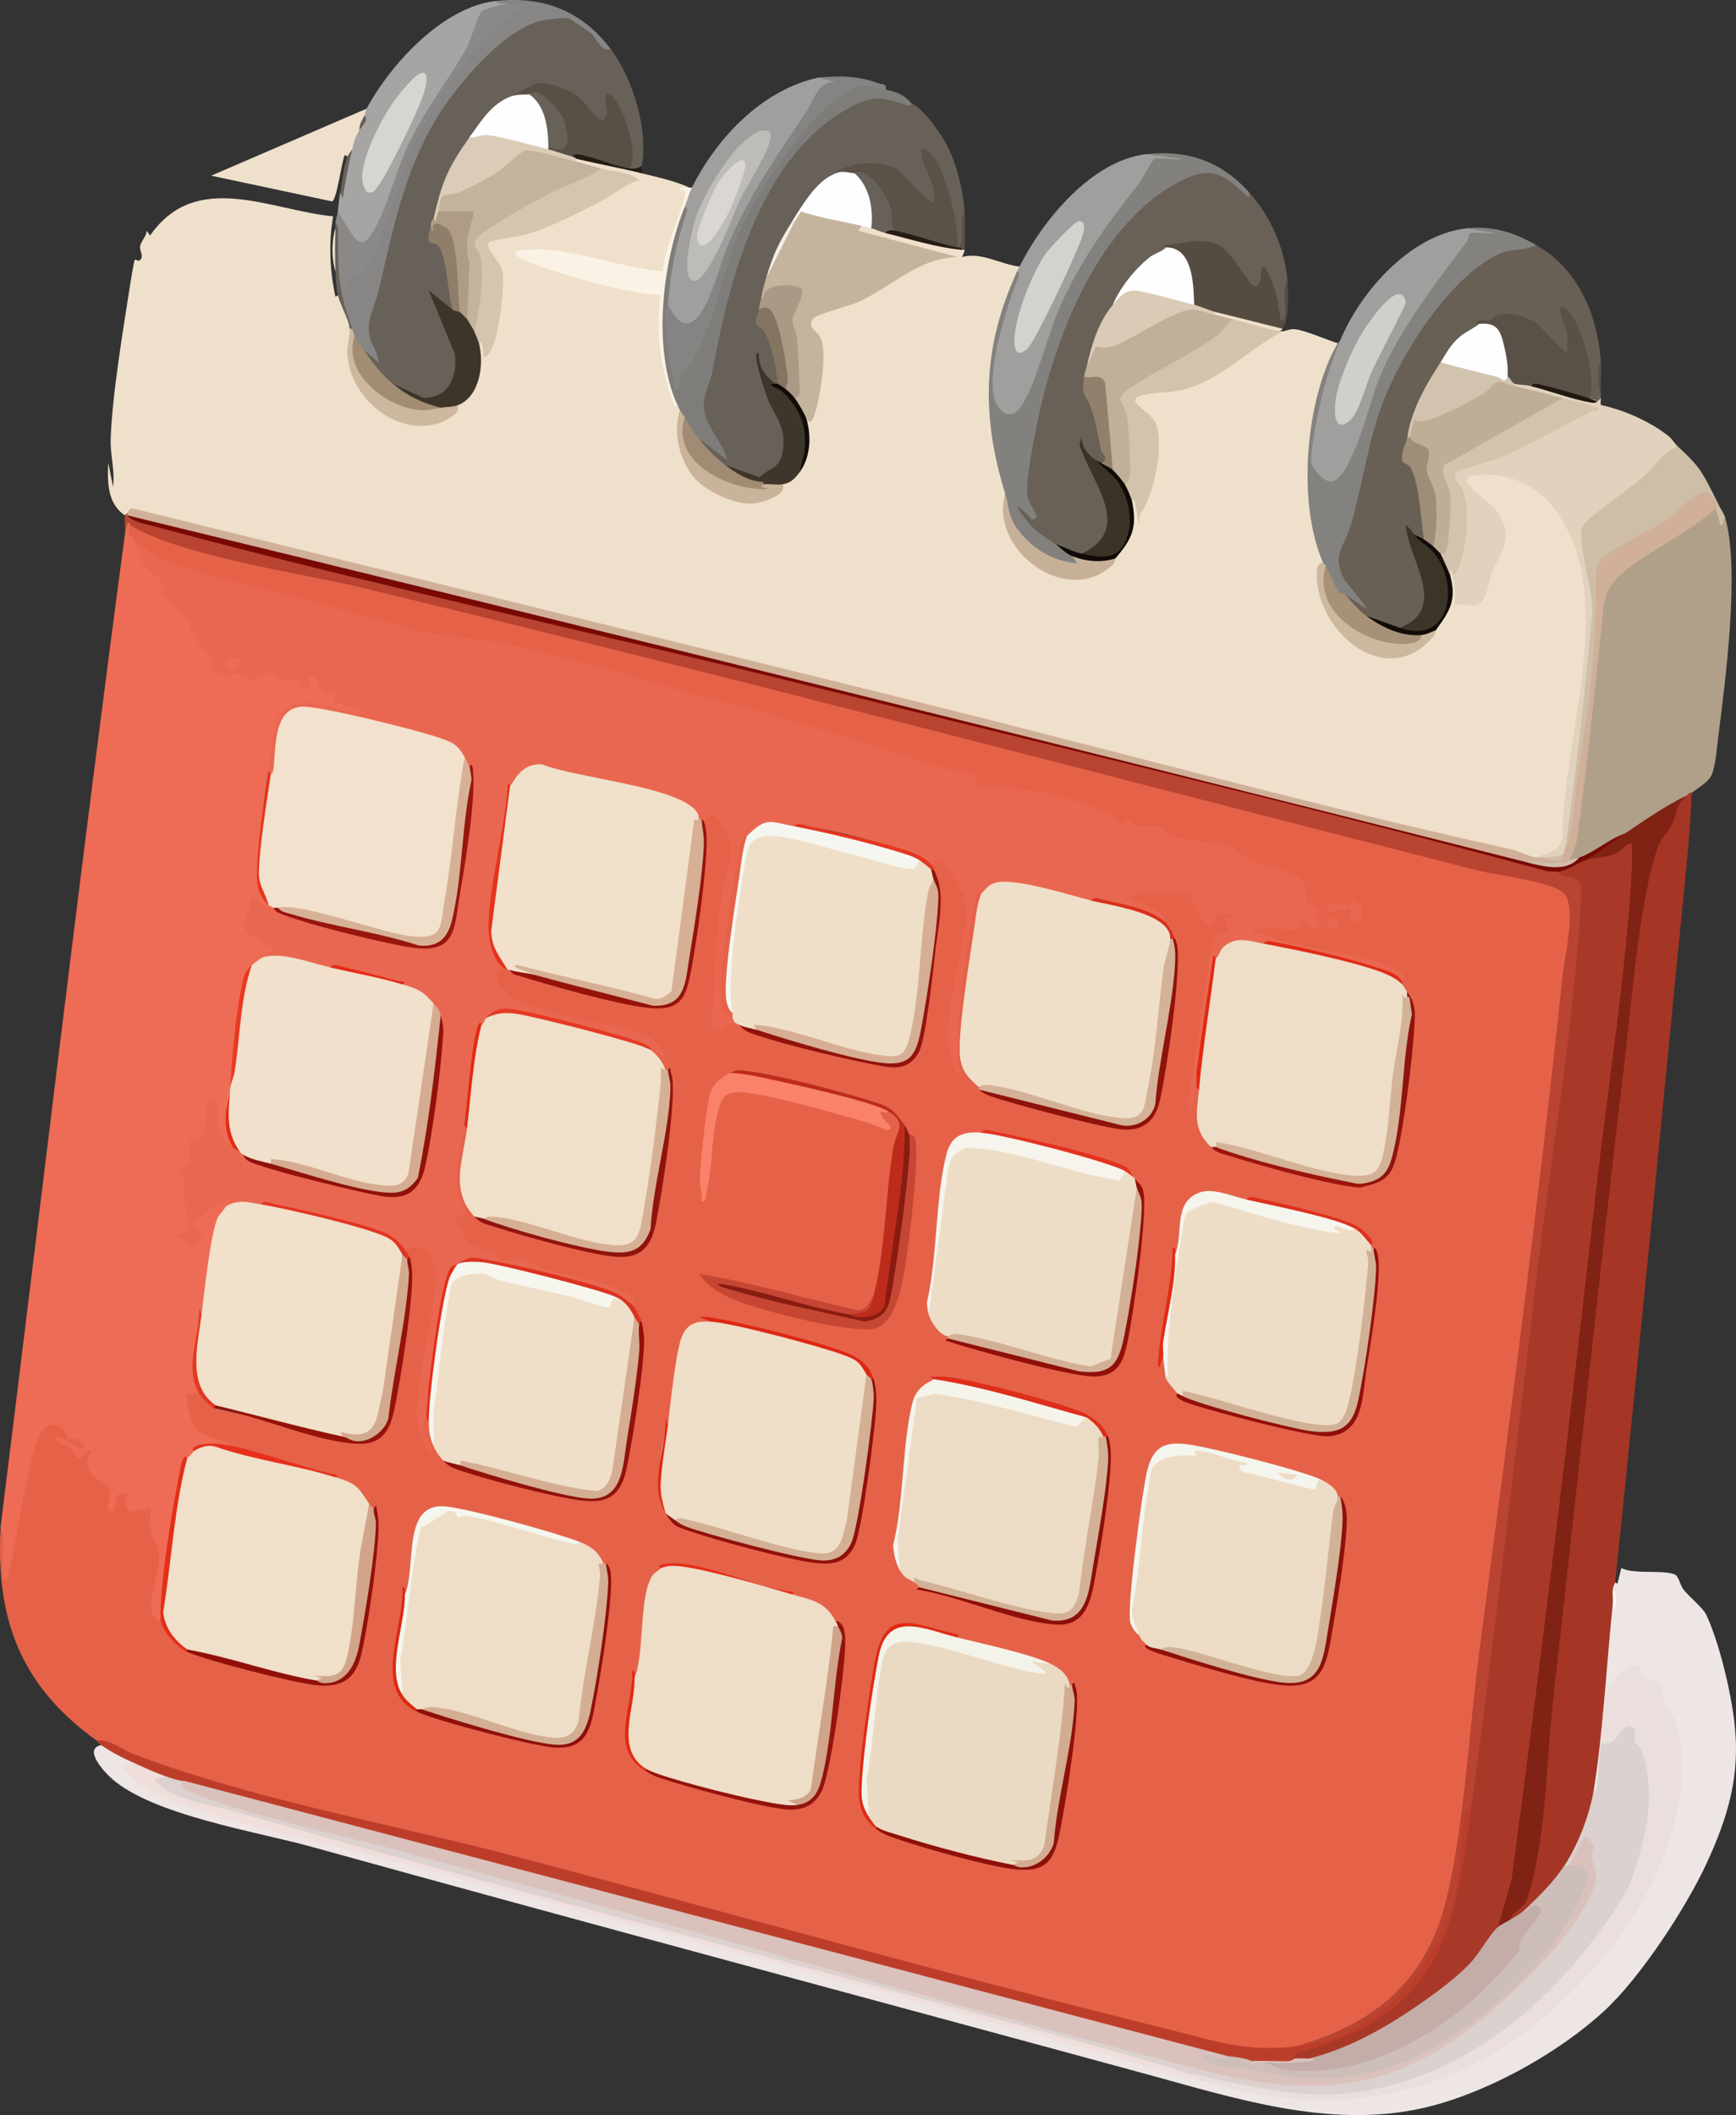 <?xml version="1.0" encoding="UTF-8"?><svg id="Calque_1" xmlns="http://www.w3.org/2000/svg" viewBox="0 0 725.78 884.05"><rect x="0" y="0" width="725.78" height="884.05" fill="#333333" stroke="none"/><defs><style>.cls-1{fill:#f1e0cb;}.cls-2{fill:#686159;}.cls-3{fill:#8d110a;}.cls-4{fill:#595147;}.cls-5{fill:#e3321f;}.cls-6{fill:#d4d2ce;}.cls-7{fill:#bdbcb9;}.cls-8{fill:#f4f6ee;}.cls-9{fill:#93140d;}.cls-10{fill:#91806b;}.cls-11{fill:#daccb7;}.cls-12{fill:#d7b196;}.cls-13{fill:#bd2c1b;}.cls-14{fill:#a18b73;}.cls-15{fill:#f6f4ec;}.cls-16{fill:#92130c;}.cls-17{fill:#90140d;}.cls-18{fill:#ccb89e;}.cls-19{fill:#d6b094;}.cls-20{fill:#f5f4eb;}.cls-21{fill:#91100a;}.cls-22{fill:#d4b297;}.cls-23{fill:#cebea8;}.cls-24{fill:#91110b;}.cls-25{fill:#e7301a;}.cls-26{fill:#e83a23;}.cls-27{fill:#f2e1cc;}.cls-28{fill:#d3aa8e;}.cls-29{fill:#f5f5ee;}.cls-30{fill:#e23521;}.cls-31{fill:#91110a;}.cls-32{fill:#d1b196;}.cls-33{fill:#efdedc;}.cls-34{fill:#e53520;}.cls-35{fill:#83827f;}.cls-36{fill:#8e7e6a;}.cls-37{fill:#94130b;}.cls-38{fill:#dad7d3;}.cls-39{fill:#90100a;}.cls-40{fill:#c6b198;}.cls-41{fill:#f6f6ef;}.cls-42{fill:#df2e1b;}.cls-43{fill:#eadfdd;}.cls-44{fill:#b84431;}.cls-45{fill:#c1b099;}.cls-46{fill:#d3af94;}.cls-47{fill:#cfa489;}.cls-48{fill:#241c14;}.cls-49{fill:#e33821;}.cls-50{fill:#bc3e2a;}.cls-51{fill:#dbc1bc;}.cls-52{fill:#a09f9d;}.cls-53{fill:#ee6c55;}.cls-54{fill:#ccb89f;}.cls-55{fill:#d7d5d1;}.cls-56{fill:#e32b15;}.cls-57{fill:#d1ac91;}.cls-58{fill:#e8351d;}.cls-59{fill:#d3ae93;}.cls-60{fill:#a83928;}.cls-61{fill:#e02914;}.cls-62{fill:#c54733;}.cls-63{fill:#3c3328;}.cls-64{fill:#c5b49d;}.cls-65{fill:#a09f9e;}.cls-66{fill:#7f7d7a;}.cls-67{fill:#e12a16;}.cls-68{fill:#eedec8;}.cls-69{fill:#e42b14;}.cls-70{fill:#3d3428;}.cls-71{fill:#d6af94;}.cls-72{fill:#e42c16;}.cls-73{fill:#dbd1ce;}.cls-74{fill:#eeddc6;}.cls-75{fill:#f4f3ea;}.cls-76{fill:#c4b39c;}.cls-77{fill:#685f55;}.cls-78{fill:#e52d1a;}.cls-79{fill:#faf2e4;}.cls-80{fill:#8e110a;}.cls-81{fill:#9e8e78;}.cls-82{fill:#d5c5af;}.cls-83{fill:#90140c;}.cls-84{fill:#d1c3ae;}.cls-85{fill:#3e352a;}.cls-86{fill:#e96750;}.cls-87{fill:#878684;}.cls-88{fill:#d3c2ac;}.cls-89{fill:#e72b16;}.cls-90{fill:#da2f1b;}.cls-91{fill:#9b150d;}.cls-92{fill:#83817e;}.cls-93{fill:#d3c3ac;}.cls-94{fill:#efdfc9;}.cls-95{fill:#e02713;}.cls-96{fill:#e5331d;}.cls-97{fill:#e56249;}.cls-98{fill:#544c41;}.cls-99{fill:#dc2813;}.cls-100{fill:#f4efe2;}.cls-101{fill:#eeddc7;}.cls-102{fill:#c4ada8;}.cls-103{fill:#90120b;}.cls-104{fill:#584f45;}.cls-105{fill:#251c15;}.cls-106{fill:#e22813;}.cls-107{fill:#120c08;}.cls-108{fill:#790905;}.cls-109{fill:#100c08;}.cls-110{fill:#e32f19;}.cls-111{fill:#c9b39a;}.cls-112{fill:#e42c15;}.cls-113{fill:#f1e0ca;}.cls-114{fill:#8a8988;}.cls-115{fill:#3f362b;}.cls-116{fill:#d2b297;}.cls-117{fill:#97160e;}.cls-118{fill:#efe0cb;}.cls-119{fill:#f6f6f0;}.cls-120{fill:#fefefe;}.cls-121{fill:#e12913;}.cls-122{fill:#858482;}.cls-123{fill:#802214;}.cls-124{fill:#f0dfc9;}.cls-125{fill:#aa9984;}.cls-126{fill:#a79177;}.cls-127{fill:#891c11;}.cls-128{fill:#a28c74;}.cls-129{fill:#ede6e4;}.cls-130{fill:#dc321f;}.cls-131{fill:#dd301c;}.cls-132{fill:#eddcc5;}.cls-133{fill:#b0a08a;}.cls-134{fill:#8f120b;}.cls-135{fill:#d2a58a;}.cls-136{fill:#f5f6ee;}.cls-137{fill:#d4ad92;}.cls-138{fill:#d0cfcb;}.cls-139{fill:#211811;}.cls-140{fill:#847561;}.cls-141{fill:#e63924;}.cls-142{fill:#696157;}.cls-143{fill:#cebeba;}.cls-144{fill:#d3b297;}.cls-145{fill:#100b07;}.cls-146{fill:#8e100a;}.cls-147{fill:#d3b196;}.cls-148{fill:#92100a;}.cls-149{fill:#d0b098;}.cls-150{fill:#d3b095;}.cls-151{fill:#ebdac3;}.cls-152{fill:#d5ae94;}.cls-153{fill:#a6a5a3;}.cls-154{fill:#fa816a;}.cls-155{fill:#e0d2bd;}.cls-156{fill:#ae9c86;}.cls-157{fill:#bfae97;}.cls-158{fill:#efdec8;}.cls-159{fill:#8d0f09;}.cls-160{fill:#df2714;}.cls-161{fill:#5a5147;}.cls-162{fill:#d5ac91;}.cls-163{fill:#d9cbb5;}.cls-164{fill:#a53625;}</style></defs><path class="cls-97" d="M541.26,855.42c-.68,1.06-1.61,1.76-2.74,2.26-5.53,2.42-27.31-1.63-33.97-3.3-137.54-36.44-274.55-72.17-411.04-107.2-19.08-4.32-37.63-11.81-53.25-19.76C8.88,704.76-1.86,677.18.26,638.42c2.42.18,3.47,2.17,3.15,5.98l-.17,6.07c2.5-16.97,6.12-33.59,10.87-49.87,3.06-8.72,12.15-9.56,16.11-1.11,6.17-.14,10.93,6.66,8.41,12.22l.52,2.03c3.76,2.96,6.75,6.16,8.98,9.62,6.27-3.24,7.37.92,6.58,6.48,7.86-1.77,11.44-2.51,10.13,7.18.54,4.01,1.24,5.77,3.18,9.41-1.16,9.3-2.01,18.56-2.57,27.77l1.8,3.23c3.05,4.91,6.07,9.36,11,13,18.49,4.86,37.21,9.37,56.17,13.52,11.11.47,14.2-6.01,16.47-15.69,2.95-12.56,8.89-45.94,5.94-57.67-.02-.1-.27-.14-.59-.16-1.22,1.95-1.89,1.28-2-2-2.33-.14-4.66-2.08-6.99-5.84-3.78-1.21-6.12-2.93-7.01-5.16-13.51-4.22-27.38-8.03-41.61-11.41l-1.39-1.59c-6.41-1.15-12.05-3.15-16.93-6.01-4.08-4.7-7.39-23.98,2.93-15.99,1.92.42,4.66,4.07,6,6,19.47,4.46,38.98,9.25,58.53,14.36,10.93.77,14.22-4.84,16.17-14.41,4.15-20.42,7.8-42.5,7.31-62.95-1.47-.15-2.99-1.72-2-3-.55-3,3.8-3.59,6.11-2.98,7.28,1.94,9.59,10.13,8.6,16.94-3.59,18.59-6.17,37.23-7.73,55.93l2.02.11c.55-.19.89.48,1,2,1.08,2.72,1.74,6.06,2,10,2.8-.32,5.39,3.53,4,6,15.45,6.56,33.2,11.43,49.82,14.76s22.8,3.52,26.57-14.07c4.07-19.02,6.44-39.56,6.61-58.69-1.66-.71-3.84-4.39-3-6-.67-1.61-1.45-3.21-2.88-4.23-2.3-1.63-5.31-2.88-7.99-3.86-13.35-4.88-29.65-8.59-43.53-10.75-3.6-1-14.36-4.78-16.75-7.05-3.13-2.97-8.73-13.04-1.97-14.6-5.38-8.98-3.23-24.46-.06-34.3l2.18-1.22c.56-.75.89-.42,1,1l1.77,1.85c-4.16,12.25-3.62,23.1,1.63,32.55l-.4,2.6c17.47,6.57,38.43,13.76,57.07,15.77,6.13.66,12.16.22,15.44-5.69,4.29-7.71,8.24-42.34,9.29-52.63.32-3.1.63-6.22.71-9.33s.08-7.15-1.5-9.12c-.33.89-.66.89-1,0-2.91-1.35-6.6-5.51-7-9h1c4.24-1.4-4.98-5.06-7.37-5.72-16.34-3.77-32.55-7.93-48.64-12.48-4.24-1.84-11.76-8.33-10.64-13.22.62-2.71,2.09-4.32,4.65-2.57.47-.46,1.14-.12,2,1,.27-.86.6-.85,1,0,19.1,6.36,39.56,11.3,59.45,15.43,7.44.62,12.04-1.94,14.16-9.21,5.82-19.95,7.82-47.43,7.39-68.23-2.39-2.34.28-4.4,3.22-4.6,6.01-.42,12.01,14.04,9.47,19.41-5.11,23.02-7.03,46.79-7.76,70.58,3.46-2.55,6.15-3.01,8.07-1.39,1.75-1.97,2.28-1.62,2,1,16.4,7.18,34.81,11.38,52.45,15.22,13.38,2.91,20.05,3.91,23.71-11.17,3.09-12.72,5.38-31.06,6.38-44.28,1.53-8.73,1.23-16.54-1.55-24.77-.91-.24-.88-.58,0-1-4.07-5.5,2.2-6.78,6.13-3.04,3.7,5.3,8.27,12.15,8.96,18.29.27-3.68,3.89-9.54,4.91-4.26l1.27,2.37c-3.77,20.46-7.13,41.34-8.31,62.18-.41,5.85,1.87,10.54,6.42,14.1l-.39,2.35c.89.29.87.62,0,1,19.12,6.25,38.61,11.44,58.47,15.57,9.59,1.47,14.26-2.58,16.36-11.55,4.83-20.55,7.78-46.24,7.17-67.02-1.67-1.33-3.25-4.9-4-7-3.56-4.83-9.69-6.9-15.29-8.51-2.53-3.23,4.77-5.95,7.55-6.35,4.08-.58,17.35.56,19.89,3.09l5.66,11.05c1.73-7.16,16.27-5.94,9.63,1.13,1.4,3.26-.25,5.73-4.95,7.38-.83,2.67-1.92,4.71-3.26,6.1-2.93,19.2-5.45,37.69-7.55,55.47l1.32-.37c.54-.72.87-.38,1,1l1.85,1.59c-1.99,7.77-.82,14.41,3.51,19.93l-.36,2.48c19.16,7.27,39.65,12.05,59.85,15.94,2.13.05,4.18.07,6.15.06,8.78-3.34,10.28-8.91,11.94-17.7,2.73-17.89,4.95-35.79,6.68-53.68.01-3.51-1.21-6.56-2.62-9.62-2.71,1.03-3.93-.89-2-3v-1c-.14-2.13-.74-3.04-2.61-4.14-2.89-1.69-7.37-3.03-10.7-3.88-16.42-4.19-33.2-8.34-49.67-10.78-5.89-5.66,11.55-7.16,15.22-5.06l2.41-.07c1.53-5.66,6.2-7.43,7.82-.87l-.28-2.72c1.63-1.69.31-3.44-3.94-5.26-.12-7.18-.5-8.51-7.06-11.25-9.21-1.55-16.91-5.18-23.1-10.91l-25.27-3.82c-1.81-1.2-3.57-2.71-5.27-4.5-4.92.87-8.93.25-12.03-1.85-3.97,1.71-4.98.4-6.99-2.69-15.74-6.96-32.39-11.25-49.48-11.29-5.8.3-9.14-1.66-10-5.87-111.27-31.93-166.91-47.89-166.91-47.89-21.31-5.64-41.48-8.91-62.83-11.68-29.19-8.23-58.77-15.96-88.22-23.31-10.15-2.68-25.37-7.09-31.1-16.14-3.75,2.25-3.89-4.97-2-7l1.69-.54c28.79,10.66,58.53,18.51,89.24,23.57,171.64,42.4,340.52,84.82,506.65,127.27,6.44,2.74,6.51,9.36,6.41,15.39-14.81,121.76-29.69,244.2-44.65,367.3l-2.2,8.28c-1.62,45.3-23.13,86.54-70.14,94.73Z"/><path class="cls-118" d="M268.26,72.42c6.6,1.64,13.82,3.16,20,6-3.71,10.21-6.94,20.54-9.68,30.99.35,5.89-4.05,7.34-13.2,4.33-2.56-1.66-47.53-10.05-46.31-7.27s51.96,15.89,56.44,15.13l1.47,1.28c-1.53,15.29-1.28,33.24,6.28,46.54,1.94-.66,2.32.36,1,2-.77,11.6,1.35,22.87,11.22,30.3,9.56,7.2,22.75,10.12,31.78.7.42-2.49,4.35-5.26,7-5,3.18-6.58,4.13-13.87,2.23-20.96l.77-1.04c1.36-2.05,2.82-.99.73-.71,2.45-8.69,6.71-24.99,2.94-33.28-4.77-4-5.63-9.12,1.01-11.62,14.22-3.77,26.25-10.47,38.64-18.59l9.75-4.17-31.65-8.65c-2.11-2.65-1.71-4.21,1.58-3.98,1.73-1.58,3.2-1.2,4,1,1.39-2.59,6.31-.93,6,2,10.69,1.7,21.36,4.03,32,7,.28-.87.62-.86,1,0-.05,1.11-.7,1.98-1,2.99,7.87-2.2,16.08,3.1,24,4.01,1.42,1.43,1,2.27-1,2-12.44,29.27-13.65,57.88-4.31,88.3l-.69,4.7c-1.61,24.23,25.67,45.04,46,27,2.51-3.13,4.58-6.69,6.2-10.68l.8-13.32c-.45-3.98,2.63-1.96,3.63,1.22,3.9-8.62,9.17-27.35,2.73-35.19-4.96-4-11.62-9.54-1.71-12.36,12.89-.8,21.06-2.79,32.18-9.56l20.18-13.94,5.98-1.16c.98.12,2.98-1.11,5.23-.82,4.69.61,12.89,4.35,17.77,5.82-12.75,28.19-14.89,59.44-5.17,88.81l-.83,3.19c-6.65,24.96,27.47,52.45,47,28l5.45-10.74c.53-4.2.72-8.28.55-12.26-1.3-4.82,3.62-4.03,1,0,2.71,1.78,3.77,5.15,3.19,10.12,6.68,2.28,10.4-1.4,11.16-11.04,9.24-15.3,7.12-23.16-7.34-33.76-10.01-13.02,13.54-9.56,20.69-6.84,30.78,11.75,31.47,56.6,27.26,84.19-3.05,22.27-5.75,44.56-8.1,66.86-.42,5.57-4.37,8.39-11.85,8.46l-.78.96c-191.95-48.17-388.02-96.49-588.22-144.96.49,1.68.56,1.92-1,1-7.38-4.8-7.41-14.04-6.99-21.99l1.98,9.99c.9-6.55-1.17-13.12-.99-19.47.5-18.11,5.25-46.31,8.14-64.89.25-1.64,1.64-10.13,1.94-10.57.07-.11,1.56.71,1.92.43,2.2-1.68.09-3.83.29-5.87s2.78-4.29,2.73-6.61l1.48,1.99c19.2-27.58,49.94-10.66,76.51-7.99-1.92,11.06-1.38,22.59.95,33.56l1.05-.56c2.45,3.56,4.34,9.44,5,14,.8.57.92,1.96.87,2.97-.61,12.15.09,18.1,9.7,27.31s24.55,12.05,34.43,1.72l.33-2.32c7.46-4.34,8.33-14.38,6.98-22.11l1.69-1.58c.73-3.46,3.36-1.27,3.58,1.48,2.61-7.28,4.01-15.56,4.39-23.33s-.61-10.24-5.53-16.85c-1.25-2.71-.35-5.07,2.6-5.84,20.69-2.73,39.57-12.96,57.11-23.85l-10.51-2.39-.64-2.21c-3.93,1.45-8.84.86-11-3-1.32-1.3-.77-1.53,1-1,9.2.94,18.2,2.94,27,6Z"/><path class="cls-53" d="M54.26,219.42c-1.51,3.85,1.51,5.77,2,7,3.38,5.86,7.59,11.03,12.61,15.49l1.69,5.95c6.98,6.1,10.68,13.15,14.8,21.26,3.84,2.09,5.62,5.51,5.32,10.27,5.25.08,10.33,1.02,15.23,2.82,4.56-3.09,8.42-3.09,11.56,0,4.86-1.22,8.11-.26,9.76,2.88.99-8.65,6.74-3.19,8.72,2.3,4.85-.13,6.82,1.48,5.9,4.84,2.99-.15,17.05,4.52,10.65,7.09l-23.11-4.61c-9.36-1.45-13.83,5.41-14.62,13.98-.15,5.32-.99,9.89-2.53,13.73-2.8,16.29-4,32.5-3.59,48.62l3.59,7.38c.83,4.76-4.04,2.12-5.84-.5-4.72,10.46-1.39,12.45,8.02,16.13,7.75,1.56,2.97,4.97-2.63,4.8l-2.55,1.57c2,2.15-2.01,4.94-4,3-2.6,3.86-3.41,8.56-4.14,13.15l-4.86,37.85c-1.62,8.71-1.8,16.78,1,25-3.43,2.02-7.84-4.53-8.09-8.23.47-11.19-1.28-12.73-1.38-.14-.33,4.16-2.16,7.16-6.61,7.27,1.08,5.29-.16,9.37-3.74,12.24,1.76,2.31,2.06,5.02.9,8.14l2.46,9.74,8.56-6.61c5.04-3.63,11.7-2.69,4.89,2.59,1.15,1.61.62,3.52-1.58,5.73-3.09,12.48-5.17,25.19-6.26,38.12l-2.16,1.16c-2.61,10.49-4.31,22.34-1,33l-4.53-.06c-1.84,3.18,1.56,12.63,3.61,15.47,1.57,2.17,12.32,4.01,14.92,6.58l-1.06.97c-6.64-2.49-11.62-2.15-14.94,1.03,1.54,2.55-.43,4.63-3,3-1.01.33-1.27,1.36-1.79,3.52-1.4,5.87-2.46,11.99-3.38,18.03-2.35,15.39-4.34,31.52-5.83,46.45-2.54.06-3.83-2.53-4-4.6-.7-8.94,5.15-18.25,2.74-26.66-.39-1.38-1.85-2.35-2.26-3.73-1.31-4.36-.98-7.59-.49-12.02-7,.47-12.5,5.08-10-6-5.35-1.2-4.94,2.76-5,7-6.09,1.25-1.48-5.34-2.16-8.31-.89-3.92-13.94-5.97-7.84-16.69-2.26-.66-3.26,2.69-4.62,2.93-2.15.37-3.04-3.28-4.42-4.39-.73-.59-7.98-2.72-5.95-4.54,1.21-1.09,7.75,4.08,9.74,4.75,3.95,1.33,2.27-2.62-.49-3.55-1.25-.42-3.47.17-4.1-.38-.57-.49-.31-3.98-4.23-5.31-6.82-2.31-8.78,6.76-10.21,11.7-4.87,16.76-6.42,34.87-10.73,51.78-1.43,1.45-1.81-.09-1.99-1.48-.78-6.13,1.42-13.69-1-19.52,17.24-138.33,33.5-276.85,52-415l.44-5.97c2.06-.1,2.99.46,1.56,1.97Z"/><path class="cls-129" d="M675.26,661.42l.96.48,1.63-6.54c5.04,2.91,18.81.47,22.74,2.98,1.2.77,1.96,4.39,3.23,6.02,2.34,3.02,8.21,7.73,9.5,10.49,5.5,11.79,10.27,31.89,11.81,45.19,2.55,22.08-2.68,39.44-11.75,59-8.52,18.39-27.48,47.43-42.61,61.39-19.45,17.97-50.25,35-76.25,40.75-39.05,8.64-78.1-4.14-115.28-14.27-116.31-31.69-232.81-62.79-348.99-95.01-22.96-6.37-66.21-13.17-83.51-28.49-3.02-2.67-12.15-12.36-4.5-14,.57-.43,1.09-.73,1.43-.59,4.11,1.67,11.79,5.32,13.57,8.59.23,2.03-.73,2.19-2.4,2-1.61,2.69,24.01,16.32,28.41,15.67,139.3,36.72,278.96,74.82,418.99,114.33,25.34,5.21,48.87,9.87,74.8,4.82,53.22-10.35,103.03-55.43,119.27-106.88,5.56-17.62,8.77-39.64-2.45-55.21.27-5.89-2.24-9.02-7.51-9.37-3.26-11.93-14.49,4.32-13.86,10.73l-1.14,13.94-2.11.97c2.9,2.76,1.03,20.15-1.09,21.55-.58.39-1.57-.65-1.91-1.55-.38-.83-.73-1.66-.94-2.53s-.38-1.66-.3-2.46c2.18-22.76,4.42-45.65,6.77-68.4.08-.79.48-1.56.9-2.35s.98-1.54,1.57-2.26c.87-1.27.87-3.27,0-6-2.52-1.7-2-3.1,1-3Z"/><path class="cls-164" d="M707.26,331.42c-.41,9.47-1.07,19.06-2,28.5-9.9,100.47-19.54,201.11-30,301.5-.03.25-.84,1.44-1,3,.85,2.25.85,4.25,0,6-2.57,24.51-4.07,54.1-8,78l1.58,2.48c-1.8,10.84-7.3,20.34-13.58,28.52l.04,3.46c-4.91,6.54-9.66,12.49-17.04,15.54,1.55,2.9-3.86,6.26-6,4-1.72-2.18-.29-4.74,4.29-7.67,4.07-8.94,5.52-19.54,6.87-29.44,10.9-117.44,24.97-240.93,38.8-358.15,1.64-13.94,3.55-27.85,6.56-41.51,1.84-8.35,3.95-15.24,9.16-21.44,1.16-5.26,3.94-9.19,8.33-11.79-.9-2.87.72-3.75,2-1Z"/><path class="cls-133" d="M717.26,212.42c2.09-1.03,2.69,6.42,2.5,6.09-.73-1.29-.27-3.07,1.5-2.09,6.28,21.66-.01,68.7-3.01,92.49-.53,4.21-1.05,11.7-2.78,15.22-1.45,2.96-5.44,5.02-8.21,7.29-.11.09.08-1-2,1-6.82,5.79-14.14,11.02-21.95,15.68l-4.05.32-15.85,9.74c-1.13.68-2.07,1.21-3.15.26-1.58,1.41-2.91,1.74-4,1-1.43-1.16-1.09-3.55,1.01-7.16,5.09-33.71,9.48-68.61,11.84-101.9,1.22-6.71,6.37-11.68,11.8-15.55,11.61-7.08,22.85-14.62,33.73-22.65l2.62.26Z"/><path class="cls-44" d="M53.26,215.42l6.37,2.44c196.23,47.94,393.28,96.45,591.16,145.53l.47,1.03c12.77-.6,12.28,5.72,11.47,16.15-1.45,18.76-3.14,39.94-5.87,59.72-12.84,99.94-25.69,200.41-38.54,301.41l-3.06,12.73-1.74,4.99c-3.35,38.4-12.76,74.38-51.43,91.16-6.12,2.66-14.78,6.36-20.83,4.85,33.95-9.56,55.5-27.8,63.72-62.78,7.3-31.04,9.17-69.4,13.4-101.6,12.37-94.2,24.96-188.66,34.88-283.12.87-8.29,5.68-27.54,1.01-34.03-3.85-5.34-28.4-8.03-36.03-9.97-155.38-39.57-310.89-80.67-466.76-118.24-26.87-6.48-75.21-13.05-97.23-26.27-.06-.04.14-1.16-.99-1l-1.01,5c.31-2.46-.45-5.72,0-8,.07-.37.83-.69,1-1,.87.28.86.62,0,1Z"/><path class="cls-2" d="M255.26,20.42c9.32,12.31,15.97,33.89,13,49-.13,2.54-3.27,1.99-5,1l-1.28-1.76c1.64-8.83-2.02-18.75-6.68-26.17,1.74,5.83-1.13,12.8-7.4,7.65-8.66-12.27-20.66-16.87-34.63-9.72-1.27,2.61-3.56,4.98-6.88,7.11-2.85,4.32-6.22,7.61-10.12,9.89l.39,2.92c-2.37,3.4-4.62,6.85-6.52,10.51-3.52,6.73-6.43,13.5-8.87,20.58.46.84.13,2.17-1,4,1.06,1.02,1.34,2.42.83,4.2,1.68.33,2.93.96,4.01,2.3,2.13,2.62,6.24,24.47,5.19,26.4-.23.43-.62.78-1.04,1.1-1.26,1.32-2.96.89-5.1-1.32l8.06,20.28c1.15,20.52-13.16,23.91-27.96,12.04-5.11.34-12.9-9.05-12-14,1.67-.71,1.68-3.05.02-7.01,1.91-13.18,5.61-28.33,9.48-41.43,8.65-29.34,17.12-53.21,39.05-74.8,16.93-16.67,35.49-26.66,51.94-4.12l2.5,1.36Z"/><path class="cls-142" d="M441.26,227.42c-3.76,3.4-17.47-11.89-17.28-13.86.37-3.99,2.39-4.17,5.16-1.75-3.4-12.83,1.09-32.43,4.84-45.53,10.58-36.99,23.66-72.47,58.93-92.5,11.78-6.69,20.52-2.23,28.45,7.29l.91-.65c9.01,10.09,14.8,23.3,16,37l-.73,15.35c-2.82,8.19-5.56-4.73-6-9.33l-2.32-6.84c-.91,4.59-4.35,6.77-7.89,3.11-3.65-6.15-8.06-11.4-13.21-15.74-6.98-1.33-13.93-1.52-20.86-.56l.7,1.36c-8.4,5.74-16.42,13.91-22.7,22.64.1,2.96-1.07,6.01-3.5,9.14-2.73,5.53-5.23,11.15-7.5,16.86,2.42,1.69,1.75,3.31-1,4,1.6.91,2.17,2.95,1.73,6.14,3.73,7.36,6.14,15.31,7.25,23.86,1.59,3.19,2.71,7.79-1.97,6l-2-1-1.64,1.14c6.83,11.96,16.21,34.84-4.36,37.86l-.99.89c-3.55-1.16-6.88-2.79-10.01-4.89Z"/><path class="cls-77" d="M669.26,150.42c-.69,4.63-.92,9.38,0,14,.02.66-.06,1.34,0,2-.11.86-.44,1.19-1,1-1.44.68-3.75.65-4-1-.71-.4-1.42-.98-1.39-1.73.42-10.22-.49-16.26-4.42-26.03-2.87-7.14-4.86-9.19-1.33-.03,1.65,13.59-3.55,13.04-15.6-1.64-3.7-2.9-13-6.01-16.57-1.91-2.79-.86-5.02-.75-6.69.34l.39,2.29c-6.26,3.24-10.86,7.44-14.03,13.73l-2.36-.02.29,3.23c-4.13,6.45-7.9,13.19-10.32,20.49-1.98,1.58-3.31,4.34-3.98,8.28,1.19,1.77,1.13,4.58-.19,8.44,7.36,5.15,8.82,23.25,9.02,32.16l-1.83,1.4c-1.27.23-2.6-.44-4-2-1.32,2.01-3.37-3.46-3.24-3.22,5.88,11.52,18.89,40.47-2.76,42.22l-.62.87c-4.61-1.53-9.1-3.56-13.38-5.87-3.74,1.34-9.97-5.31-9-9,1.65-.56,1.01-2.31-1.92-5.26-3.44-7.74-2.43-16.47,3.05-26.2,6.12-28.85,11.9-54.41,28.39-79,11.1-16.55,28.61-38.81,50.48-35.55,17.4,9.85,25.34,28.55,27,48Z"/><path class="cls-2" d="M381.26,43.42c4.99,1.86,12.76,13.38,15.18,18.32,3.79,7.77,6.21,18.06,6.82,26.68l-.69,13.68c-.03,1.02-.15,1.55-1.31,1.32-.33.56-.67.56-1,0l-1.91-1.83c-.33-8.12-2.16-16.26-4.71-24.01-3.73-11.31-9.92-18.86-2.26-1.83,5.59,21.08-11.44,3.62-17.04-2.93-6.08-4.29-20.76-3.14-27.08.6-.62,2.62-2.49,5.09-5.6,7.41-3.24,4.28-6.71,8.15-10.4,11.59-3.95,7.8-7.62,15.8-11,24,1.67,1.42,1,4.09-2,8,2.77,2.15,1.67,3.58-1,5,1.61.54,1.88,2.29.81,5.25,5.69,4.42,8.79,16.74,8.95,23.82l-1.76,1.92c-.33.87-.67.87-1,0-2.66-.23-3.74.22-3.22,1.33,6.27,9.62,8.85,19.39,7.73,29.3-5.78,12.93-15.48,9.48-25.5,3.37-4.64.67-11.6-6.38-11-11,1.72-1.32,4-.45,6.82,2.61-7.66-10.21-8.38-19.09-3.32-30.54,5.88-32.83,14.24-65.46,35.42-92.12,12.13-15.28,30.9-31.69,50.08-19.95Z"/><path class="cls-155" d="M640.26,161.42c9.33,2.18,18.66,4.18,28,6,.34-.2.62-.75,1-1,.08.94-.28,1.95.1,2.88,9.69,2.07,20.63,6.91,28.4,13.12,1.4,1.12,2.2,2.8,3.5,4l-.45,2.5c-12.15,11.12-24.65,21.77-37.52,31.96,1.39,12.34,2.41,24.79,3.05,37.34-2.68,32.43-6.38,65.06-12.09,97.19,1.75,1.57,1.3,2.46-1,2-1.38,2.16-5.52,1.62-8,1-.67,1.52-2.37,1.54-3,0,4.72-2.17,9.84-2.15,10.95-8.55.13-38.54,20.3-92.53,2.24-128.13-6.62-13.04-15.12-21.09-29.96-23.09-2.14-.29-11.65-.57-12.22,1.3-.99,3.29,10.33,10.37,12.83,14.14,7.17,10.82,1.53,15.75-2.33,25.34-1.48,3.68-1.93,11.47-5.78,13.28-3.2,1.51-6.38-1.67-9.72.71.19-4.59.13-8.51-1.01-13l-.33-2.07c4.52-10.02,5.97-22.55,2.56-33.14-3.23-3.82-5.5-8.81.76-10.75,18.23-5.35,35.67-13.16,52.29-23.45-4.44-.52-7.53-2.05-9.27-4.59-6.6,1.2-14.77-.76-20-5-.87-.28-.86-.62,0-1,.9-2.98,6.38-2.02,7,1Z"/><path class="cls-149" d="M654.26,355.42c5.97-32.5,9.53-66.21,12.19-99.6l-1.16-16.31c.02-3.78,1.83-7.09,4.85-9.18,13.73-7.67,26.98-15.26,38.55-25.37,3.8-2.98,6.78.02,6.83,2.03l.74-.57c.73,1.47,1.24,2.16,2,4,.58,1.95.25,2.61-1,2-7.96,8.06-25.97,17.12-35.93,24.57-11.69,8.75-10.49,13.93-12.06,27.94-3.26,29.16-6.02,58.58-10.26,87.73l-2.75,6.76c.09.37.13.72.03,1.02-.73,2.08-15.35.44-18.03-.02-179.89-45.08-360-89.21-540.24-132.86l-44.76-12.14v-1c.46-.82,1.1-2.3,2.27-1.89,108.9,26.78,217.82,53.48,326.67,80.44,82.6,20.46,165.66,43.46,249.09,61.91,3.5.77,7.75,3.05,10.97,3.53.9.13,2.04,0,3,0,3.61.94,7.06.5,8-1,.32-.67.71-1.32,1-2Z"/><path class="cls-50" d="M541.26,855.42c33.64-3.49,57.28-29.93,66.33-61.17,3.02-10.42,2.56-24.27,4.9-35.1.37-1.7,1.44-3.58,2.77-4.73l1.51,3.74c-1.36,18.48-6.86,46.13-15.84,62.27-13.13,23.58-36.05,33.36-59.66,39.99.14.48.22.87.12.93-.55.33-1.77.46-2.5.5-5.16.27-10.58.32-15.62-.43l-2.84-.45c-1.05,2.08-7.07,1.21-7.16-1.55-3.48-.02-7.02-.65-10.61-1.87l-1.13.84c-141.48-37.12-282.63-74.47-423.47-112.05l-.78-1.92c-1.78,2.91-7.69,1.65-8-2-4.57.36-10.39-.1-12-5-5.92-2.66-9.52-4.36-15-8-1.07-.71-1.53-1.66-2-2,5.68-.64,10.06,3.55,15.03,5.47,48.9,18.97,110.08,29.78,161.61,43.39,90.53,23.92,180.89,49.47,271.99,72.01,19.78,4.89,31.18,9.33,52.37,7.13Z"/><path class="cls-92" d="M522.26,80.42c.21,3.31-.52,1.86-2,.5-8.31-7.61-13.29-11.59-25.05-6.05-35.58,16.79-54.33,66.07-61.66,102.34-1.37,6.77-5.29,25.58-3.82,31.24.52,1.99,3.74,5.86,3.53,7.45-.09.66-1.74,2.16-2.5.53-10.51-10.98-3.03.08,1.51,4.49,2.63,2.55,6.01,4.44,8.99,6.51,3.17,1.34,5.5,3,7,5,7.57,6.08-1.66,4.97-7.35,2.98-12.58-4.41-22.11-15.42-20.65-28.98-10.11-32.68-9.59-61.5,5-93,2.21-.91,3.12-.03,2.66,2.26-5.02,13.67-10.32,28.48-10.92,43.2s7.74,16.43,12.12,2.34c9.73-31.91,23.98-60.99,46.16-86.88,2.99-3.5,4.32-6.81,3.99-9.93,17.28-1.95,31.58,3.22,43,16Z"/><path class="cls-65" d="M479.26,64.42l14.99,1.99c-2.53.56-10.28-.82-11.84.17-.54.34-5.27,8.89-6.74,10.76-13.9,17.77-24.55,32.23-33.6,53.4-3.82,8.94-10.88,36.12-16.88,41.11-4.62,3.85-8.82-1.82-9.71-6.16-2.52-12.36,5.01-36.04,9.52-48.03.42-1.11,2.03-3.57.25-4.24.31-.68.67-1.33,1-2,9.53-19.21,30.24-44.43,53-47Z"/><path class="cls-35" d="M613.26,95.42c11.26-1.2,20.16,1.99,29,7-5.01,2.57-10.46,1.32-15.7,3.8-20.69,9.8-40.71,41.56-48.57,62.43-6.15,16.31-8.37,34.17-13.22,50.78-2.76,9.46-8.33,12.52-2.72,22.71.85,1.55,9.77,11.75,9.21,12.28l-9-5.99c-4.7,4.67-8.29-7.6-8-12-1.42,1.26-1.94.72-1-1-11.13-24.77-7.56-68.65,6-92,.23-.39.67-.69,1-1,.34,4.85-.77,9.9-3.32,15.17-1.49,5.11-8.24,31.39-6.72,35.55,5.14,14.04,12.76-.27,14.97-7.44,8.29-34.27,27.71-61.37,47.99-89.11,15.26.84,15.42.92.5.26l-.42-1.42Z"/><path class="cls-52" d="M613.26,95.42l11.99,1.99c-2.05.44-9.97-.65-10.86.16-.3.27-.29,2.28-1.1,3.35-12.46,16.43-27.23,35.72-35.52,54.52-4.82,10.93-7.06,23.3-12.03,33.97-1.71,3.67-4.76,11.24-9.22,11.89-2.8.4-8.21-5.53-8.36-8.36-.28-5.15,2.54-18.69,3.78-24.33,1.91-8.66,4.96-18,8.32-26.18,8.46-20.59,29.56-44.49,53-47Z"/><path class="cls-153" d="M213.26,1.42l-.43,2.08c-3.6.43-6.98,1.39-10.14,2.87l-5.08,12.77c-16.76,22.44-29.83,45.77-37.48,72.88-5.55,18.31-16.69,10.68-18.88-3.6.31-3.14.47-4.95,1-8,.87-1.04,1.2,1.7,1,2.49-.26,1.02,1.27-18.41,4-20.49-3.07-1.61-.6-8.57,3-8,1.14-2.05,1.8-4.05,2-6-1.41-.63-1.08-1.63,1-3C163.28,26.86,185.09,2.89,207.26.42c2.31.17,4.31.51,6,1Z"/><path class="cls-52" d="M342.26,32.42c5.43.07,12.26,1.42,3.44,4.73-19.67,27.46-39.19,55.57-47.84,88.39-3.2,12.37-17.31,17.31-18.6,1.87l-.89-1.44c1.41-13.52,4.04-26.71,7.89-39.56.5-2.54.66-4.94.47-7.21l2.53-.79c10.45-20.79,29.36-40.93,53-46Z"/><path class="cls-23" d="M716.26,206.42c-.33,4.97-.95-.98-3.29-.86-4.65.23-11.98,8.65-16.4,11.67-7.68,5.26-17.87,9.61-25.27,14.73-5.26,3.64-4.11,9.36-4.06,15.02.22,26.75-3.82,51.84-7.73,78.19-1.47,9.93-1.46,21.31-5.25,30.25,4.52-31.69,8.18-63.55,11.04-95.46,2.45-9.81-6.21-31.89-3.83-39.84.83-2.76,20.75-16.67,24.81-20.19,5.2-4.52,8.43-10.33,14.99-13.51,8.37,7.72,9.94,9.9,15,20Z"/><path class="cls-93" d="M535.26,138.42c.33.03.67-.04,1,0-13.4,6.99-27.21,21.28-41.94,24.56-4.58,1.02-9.71.91-14.29,1.71-13.09,2.3,1.34,6.48,3.46,13,3.01,9.26-.97,29.54-7.03,37.44l-.21,4.29-1.94-10.56-1.05.56c-1.75-.52-3.68-5.31-3-7,.23-9.33.2-19.67-1.33-29.3-4.9-7.63-1.21-10.81,5.92-14.86,11.53-6.25,22.72-13.01,33.55-20.29,1.85-3.03,4.13-4.54,6.85-4.55,6.51.48,13.87,2.81,20,5Z"/><path class="cls-66" d="M370.26,37.42c4.82,1.16,7.46,1.82,11,6-.09-.04-.65.97-1.94.58-9.51-2.88-13-4.67-22.73.26-38.16,19.33-51.71,72.24-58.61,110.39-.99,5.5-4.25,10.61-3.66,16.17.77,7.33,7.9,14.38,9.94,21.6l-12-8.99c-4.19.95-6.06-5.34-6-9-1.49.97-2.16-.03-2-3-.33-.64-.71-1.36-1-2-7.88-13.8-7.14-30.12-6.38-45.62.03-.57-.49-1.16-1.17-1.77,1.11-7.93,3.38-15.59,5.75-23.41,1.13-3.72,2.37-7.49,3.79-11.1.17-.43.56-.77,1.01-1.09,1.93.89.43,3.2.03,4.52-4.11,13.59-5.95,22.25-7.03,36.48.7,9.43,1.94,18.82,3.73,28.16,2.22,2,15.83-29.03,15.76-32.48,6.86-25,19.17-47.93,35-68.24,8.61-11.05,22.1-26.9,36.51-17.43Z"/><path class="cls-118" d="M152.26,48.42c-.16,1.92-.82,3.92-2,6-2.04,3.56-1.99,3.73-3,8-.4,1.55-1.07,2.55-2,3l-1.12-.64c-1.36,2.94-3.36,19.02-5.32,19.4l-50.54-10.75,64.99-28.01c-.35.65-.5,1.98-1,3Z"/><path class="cls-87" d="M255.26,20.42c-3.44,1.9-6.14-4.74-8.09-6.41-1.12-.95-8.86-6.23-9.64-6.39-1.7-.35-9.43.6-11.47,1.09-16.14,3.92-35.94,27.8-44.19,41.81-13.36,22.69-17.68,46.11-23.69,71.31-1.6,6.71-5.08,11.46-3.69,18.86.65,3.45,3.83,6.86,3.76,10.72l-5.99-5c-3.77,1.32-3.98-3.16-4-6-1.67-.1-1.68-1.59-1-3-2.45-4.35-3.78-8.68-4-13,.02-6.89.48-9.39,7.15-12.49,4.24-6.54,7.65-13.63,10.24-21.27,9.96-32.05,26.97-66.55,54.08-87.15l-1.47-2.09c-1.88-.14-4.88.77-6-1,19.82-2.21,36.02,4.19,48,20Z"/><path class="cls-98" d="M487.26,103.42c0-.07-.95-.48-1.01-.98,7.62-.28,15.35-3.6,22.75-.25,5.97,2.7,12.86,16.29,14.86,17.14,3.71,1.58,3.06-4.25,3.44-6.39.99-5.53,4.9,5.64,5.47,7.48,1.28,4.14,2.06,8.69,2.5,13.01,1.31,1.59,1.82-.11,2-1.49.58-4.56-1.28-10.3,1-14.52.44,4.99.84,16.16-2,20-9.21-.91-19.34-3.98-28-7-2.6.24-7.73-1.11-9-3l-2.05-1.37c.98-10.66-1.99-17.54-8.89-20.61l-1.06-2.02Z"/><path class="cls-122" d="M342.26,32.42c9.07-.78,16.45-.8,25.1,2.45,1.57.59,3.48-.03,2.9,2.55-8.4-2.02-10.61-2.62-18.33,2.17-14.14,8.77-35.74,41.09-42.41,56.59-7.57,17.61-10.81,39.12-20.41,55.59-1.08,1.86-3.76,3.34-4.34,4.66-1.06,2.44.38,6.08-2.51,6.98-2.05-11.22-4.56-22.03-4.05-33.58.06-1.31,1.03-2.24,1.04-2.42,12.24,24.22,20.86-15.03,24.6-23.9,9.14-21.65,20.38-37.55,33.22-56.78,3.14-4.7,4.76-12.87,12.17-12.34l-7-1.99Z"/><path class="cls-79" d="M288.26,78.42h1c-1.07,2.14-2.02,5.56-3,8-9.39,23.29-13.67,59.74-3,83-1.05,2.44-2.93-4.22-3.02-4.48-4.41-13.04-6.18-27.87-3.98-41.52-8-.55-17.16-2.49-25.03-4.47-4.78-1.21-35.9-9.64-35.95-13.03-.02-1.44,3.37-1.46,4.44-1.55,19.36-1.46,38.39,7.61,57.51,9.03-.86-6.88,10.05-29.25,9.08-33.35-.27-1.16-2.47.02-2.04-1.62h3.99Z"/><path class="cls-114" d="M213.26,1.42c2.19-.25,5.23-.1,7.51,0,1.21.05,3.72-.76,3.49.99h-6.29c-1.78,3.77-4.92,4.11-7.73,6.48-13.56,11.49-31.2,37.3-38.46,53.54-5.14,11.49-12.81,44.07-20.02,50.98-1.6,1.53-4.83,2.51-5.93,4.07-1.47,2.09-.76,5.1-2.57,6.93l-1.13-1.1c-1.08-10.03-1.7-19.99-1.87-29.9.14-2.37.89-3.9,1-5,7.33,10.92,9.47,20.77,17.48,2.98,4.65-10.33,7.61-21.94,12.64-32.36,6.59-13.64,15.85-25.18,23.07-37.93,2.6-4.6,4.55-12.75,6.73-16.02.69-1.04,3.69-1.88,5.02-2.22,1.55-.4,5.65-1.29,7.06-1.45Z"/><path class="cls-2" d="M143.26,124.42c.85,3.71,2.63,9.47,4,13-.28.87-.62.86-1,0-.07-2.89-4.2-10.44-5-14s-.81-6.44-1-10c-.99-5.95-.98-12.05,0-18,.03-.66-.04-1.34,0-2,1.66,1.04,1,3.8,1.02,5.49.1,9.11-.08,16.52,1.98,25.51Z"/><path class="cls-48" d="M263.26,70.42c1.73.23,3.49-.11,5-1-.17.88.12,2.04,0,3-8.89-2.21-18.1-3.83-27-6-.9.69-2.19.22-2-1-.5-.74-.87-1.91-.3-2.29,2.64-1.73,19.25,3.6,23.09,5.06l1.21,2.23Z"/><path class="cls-118" d="M536.26,137.42c-.27.36-.72.63-1,1-4.21-.33-14.7-3.8-20-5-2.77,2.05-6.74,1.4-8-2-1.21-.83-.88-1.16,1-1l28,7Z"/><path class="cls-2" d="M147.26,62.42c-1.58,6.69-2.93,13.67-4,20.49l-1-2.49c.87-5.03,1.24-10.16,3-15,.35-.97,1.4-2.09,2-3Z"/><path class="cls-118" d="M140.26,113.42c-1.68-5.08-1.67-12.99,0-18-.25,5.65-.29,12.37,0,18Z"/><path class="cls-161" d="M403.26,104.42h-1l-1-1c2.23-4.81-.42-10.82,2-15,.35,4.88.21,11.06,0,16Z"/><path class="cls-23" d="M721.26,216.42c-1.38,1.09-.33,3.38-1.99,2.99l-2.01-6.99c.41-.41.61-1.45,1-2,.75,1.82,2.43,4.04,3,6Z"/><path class="cls-4" d="M669.26,164.42c-1.7-3.56-1.67-10.65,0-14,.38,4.46-.15,9.43,0,14Z"/><path class="cls-86" d="M56.26,226.42c4.09,2.2,6.22,4.84,10.74,6.76s17.54,6.64,22.19,7.81c27.91,7,56.03,14.16,83.82,22.18,9.8,2.82,25.51,3.44,36.45,5.55,29.18,5.64,59.45,15.87,88.53,23.47,32.24,8.43,63.35,18.12,95.45,28.55,2.25.73,13.82,2.63,14.83,3.71.35.38-1.91,3.12.63,3.82,6.24,1.71,16.09,1.19,22.8,2.19,11.18,1.67,21.78,5.62,32.49,9.51,3.11,1.13,3.77,4.2,4.1,4.43.54.39,2.47-1.87,3.47-1.77.9.09,1.81,2.3,3.18,2.64,3.98.96,11.38-3.1,12.99,4.18l27.61,4.18c6.87,9.88,21.51,7.75,28.66,14.34,3.34,3.08,1.35,8.35,2.2,9.32.22.25,2.28.35,3.35,1.09,4.31,2.98.56,3.31.47,5.54-.04,1.05,3.48,4.1.51,4.5-.77.1-2.91-.91-3.49-1.52-1.07-1.14-.6-4.49-2.48-3.47-1.58.85-1.25,4.18-3.14,4.86-3.03,1.08-6.31-.74-8.88-.67-1.75.05-5.11.54-7,.83-1.73.26-1.68-.55-1.5,1.97,4.47-1.21,7.24,1.82,10.77,2.73,13.19,3.42,26.98,4.87,40.19,8.81,3.58,1.07,14.5,3.86,11.03,8.47l-5.99-3.72c-16.69-5.52-34.7-10.82-52.01-12.28l-1.47,1.75c-9.84-2.31-10.4-2.31-16.1,4.79-.42.53-1.65,0-2.43-.54-3.15,18.32-5.82,36.32-8,54-.6,4.63-3.15,9.72-2.01,14.99l-1.7-9.36c3.75-16.35,4.67-33.43,7.64-49.21.93-4.92,1.05-16.46,4.55-19.44,1.36-1.16,4.32-1.86,4.47-2.06.68-.91-1.63-5.3-.96-5.92.5-.46,3.33.97,3-.99-2.07-.71-6.21-.67-7.5,1.03-1.16,1.53.84,3.83-3.93,3.01l-6.71-12.9-17.28-1.08-7.57,2.9c4.08.86,9.92,3.75,12.96,6.57,1.84,1.71,1.43,2.59,2.04,3.44-9.36-4.78-20.4-8.57-31-9l-1.62,1.64c-12.54-4.45-25.18-6.86-37.9-7.23-2.33,1.9-4.49,2.77-6.47,2.59-.04.04-.64-.83-1.02-.5-1.72,1.49-3.38,13.03-3.85,16.13-2.02,13.39-6.82,44.62-4.56,56.32.2,1.03,1.29,3.28-.55,3.04-2.65-4.04-3.74-8.6-3.81-13.49-.24-16.89,5.49-34.97,7.61-51.22.29-2.26-1.48-5.55-.31-8.42-3.34-3.36-6.58-14.87-10.98-15.88-3.1-.71-2.66.71-2.51,3.02-14.52-8.86-38.69-15.28-55.93-17.31-.72-.09-1.4.08-2.07.31l-1.74,1.69c-6.58-1.92-10.85-2.55-16.06,2.53l-2.2-.23c-5.66,15.33-8.21,43.94-9.87,64.6-.1,4.41,1.14,8.01,3.87,11.4,2.62-.21,2.83.11,1,2-4.07.16-8.87,6.83-10.04,1.46,1.47-10.93,1.01-21.99,2.04-32.96.55-5.9,1.33-13.04,2.11-18.89,1.12-8.4,5.16-16.46,3.93-25.17-.58-4.13-7.21-16.44-11.04-8.45-.37.22-.7-.11-1-1-.28.85-.62.83-1,0-4.73-3.89-9.32-7.54-15.99-9.02-17.67-4.48-35.27-8.39-52.79-11.73-3.73.82-5.97,3.87-7.8,7.02l-2.42-.27c-3.49,19.9-6.3,39.96-8.43,60.17.38,5.8,2.19,11.07,5.43,15.83-7.11,3.1,1.41,10.92,5.29,13.21,4.32,2.54,19.2,6.88,24.69,8.31,12.21,3.16,34.52,2.38,38.01,16.48-1.96-2-3.78-2.72-5.99-4-16.9-6.23-36.63-12.25-54.53-15.18-5.36-.88-9.93-1.48-14.47,2.18,2.35,1.88.72,4.67-2,3-3.37,13.69-5.7,27.69-7,42-1.04,8.9-5.54,21.36-2.49,30,.95,2.69,3.12,4.31,3.49,6.99-1.62-.2-4.66,1.02-4.93,2.64-.09.52,4.82,8.74,5.19,9.11,2.39,2.39,8.5,3.75,11.46,5.04,1.56.68,2.73,2.77,3.97,3.07,1.47.36,3.9-1.01,6.54-.67,3.17.41,8.01,3.44,11.74,4.35,10.55,2.59,18.54,3.49,29,7.99,3.96,1.71,7.37,2.34,7.03,7.48l-9.94-6.01c-9.27-3.89-50.71-15.1-59.64-13.66-1.57.25-3.07.85-4.42,1.67-3.57,3.39-5.57,8.03-6.02,13.91-2.96,16.58-5.29,33.27-6.98,50.09-.02.24-1.13,1.62-.92,4.36.33,4.33,3.35,7.61,3.43,11.63-3.79-3.64-6.68-12.48-6.57-17.52.44-19.05,7.73-40.4,8.02-59.85-1.78-7.1-5.04-12.04-12.96-8.63-4.59-4.65-8.15-6.57-14.88-8.73-14.32-4.6-30.5-8.54-45.12-10.27-1.72,1.59-4.59,1.89-8.62.9-2.61.93-4.73.96-6.38.1.02-.05-1.1.1-.98-.5.24-1.19,3.27-.88,2.98-2.49-6.61.32-10.17,7.08-15.99,9.5,4.28,5.47,5.95,4.12.93,10.44l-8.93-5.95c11.03,3.52,4.9-10.76,4.1-16.61-.21-1.51.95-3.07.73-4.68-.18-1.33-1.94-2.68-1.69-4.07s3.11-2.5,3.66-4.34c.67-2.22-.23-9.83.21-10.29,8.77,3.97,6.07-9.19,7-15.01,8.27-1.11,3.21,7.47,5.46,13.05.73,1.81,3.97,4.42,5.54,5.96.88-.23,1.88.44,3,2,1.42-1.39,2.02-.75,1,1,14.76,7.08,34,11.97,50.43,15.24,20.08,4,23.06,1.8,26.57-18.31,3.15-18.07,5.97-36.72,6-54.93-1.97-.35-2.97-2.01-3-5-2.16.32-4.45-.87-6.86-3.58-3.55-.8-5.59-2.27-6.14-4.42-8.7-3.06-20.32-6.47-30-7l-1.68,1.65c-8.57-3.26-17.12-4.64-25.64-4.15l-1.68-1.51,2.16-2.34,6.83-1.65c-3.97,1.15-15.35-5.19-16.02-8.51-.94-4.72,3.16-7.67,2.02-12.5,3.33-1.02,4.5,3.17,6.65,3.79.61.17,1.27-.81,1.35-.79,1.45-1.5,2.32-1.06,2,1,20.44,8.44,43.69,13.32,65.57,16.3,3.07-.41,5.19-1.66,7.16-4.11,4.98-6.19,10.05-56,10.55-65.67.07-1.44.03-4.99-1.27-5.52-1.47.33-2.14-1-2-4-1.8.35-3.36-.65-4.66-3-8.82-6.23-45.97-13.89-57.6-15.51-10.08-1.4-12.51.72-14.45,10.62l-1.46,14.18c-.27,1.57-1.43,1.56-2.83.7-.59.81-.92.48-1-1,.79-5.4,1.76-16.58,3.48-21.02,5.44-14.04,23.26-4.57,33.29-3.25,1.09.14,3.44,1.11,3.22-.72-1.94-1.69-12.38-3.19-13-4.03-.4-.54,1.48-3.58,1-3.98-7.63,1.55-5.67-2.48-9.51-7-3.01-.57-.81,4.36-1.49,5-.13.12-2.86.15-3.5.03-.94-.18-.15-2.47-.58-2.89-.91-.87-8.54-1.17-9.9.86.2-7.77-6.98-1.19-9.33-1.23-1.89-.04-5.09-2.18-7.41-2.54-1.4-.22-2.93.64-4.5.51-9.05-.74-4.06-5.1-6.26-8.75-.58-.96-2.81-1.41-3.96-3.04-5.49-7.76-2.85-9.58-11.42-17.58-5.75-5.36-3.07-4.54-4.83-9.07-1.23-3.16-5.41-4.6-7.15-6.94-1.93-2.58-2.91-7.29-4.14-10.36Z"/><path class="cls-94" d="M456.26,376.42c6.43.28,14.3,2.01,20.45,4.26,5.27,1.93,13.82,5.34,12.55,11.74.25.09.46.2.56.37.45.79-.03,4.89-.2,6.27-2.41,19.43-5.36,39.68-8.32,59.15-.92,8.8-5.54,11.65-13.89,10.33-19.38-5.14-38.77-9.85-58.15-14.12-3.94-3.56-6.79-6.01-7.76-11.73-1.62-9.51,4.26-43.85,5.9-55.62.64-4.57,1.12-9.32,2.86-13.64,2-1.82,2.93-3.7,5.97-4.52,7.89-2.13,30.96,5.17,40.03,7.52Z"/><path class="cls-101" d="M528.26,394.42c.66-.4,1.35-.46,2.1-.36,10.96,1.55,46.85,9,54.35,15.25.69.57,1.32,1.21,1.55,2.11.13.12,1.53,2.33,2,3,.56.99.56,1.66,0,2-1.84,19.36-4.07,40.67-6.98,60.72-1.92,13.17-5.22,17.53-19.06,15.19-17.5-3.72-34.8-8.21-51.92-13.46l-2.04.55c.17.89-.49.89-2,0-7.88-7.53-5.86-14.66-5-24,.83-18.48,3.16-36.81,7-55,1.27-.19,1.66-3.16,3.04-4.46,5.28-4.93,11.09-2.65,16.96-1.54Z"/><path class="cls-101" d="M331.26,666.42c8.65,2.56,13.51,2.96,18,11,.97.56,1.66,1,1,2-2.11,23.74-5.67,47.1-10.68,70.1-2.22,1.79-4.33,3.42-6.32,4.9l-.59.96c-20.62-2.04-43.88-7.48-62.41-15.96-7.79-3.01-9.02-12.4-7.89-19.91.88-6.15,1.84-12.18,2.89-18.09,4.34-10.73,1.72-34.08,7.53-42.98.7-1.07,3.38-2.55,3.47-3.02,3.99-1.97,8.74-2.1,14.28-.39,13.68,3.19,27.58,7.26,40.72,11.39Z"/><path class="cls-113" d="M213.26,328.42c1.15-.16,3.7-9.62,13.36-8.94,14.12,5.67,54.42,8.95,63.89,18.9,1.24,1.31,1.55,2.27,1.75,4.03l-9.42,71.02c-.84,4.03-5.5,5.63-9.24,5.48l-51.72-13.14c1.04.2,1.64.4,1.38,1.64-2.12,1.53-7.52-.45-10-2-.3-.1-.7.1-1,0-4.76-4.05-7.23-10.24-7.45-16.42,2.1-20.4,4.92-40.6,8.45-60.58Z"/><path class="cls-124" d="M140.26,617.42c9.09,2.81,9.27,3.94,14,11l.84,2.16c-2.39,17.53-4.48,35.09-6.26,52.67-1.73,11.08-3.24,19.92-16.58,19.17l-2.56.56c-17.33-3.67-34.71-7.91-51.44-13.56-5.28-2.01-10.98-9.66-10.61-15.55,1.33-21.12,4.82-44.41,10.61-64.45,1.35-1,2.62-2.76,3-3,.84-2.45,6.11-2.96,8.51-2.45,16.97,3.55,34,8.43,50.49,13.45Z"/><path class="cls-124" d="M271.26,438.42c2.9,1.63,6.18,5.67,7,9-.93,1.33-1.77,1.01-1.1.1s1.15,3.8,1.07,4.87c-1.51,18.61-4.16,41.03-8.1,59.06-2.39,10.93-8.38,11.58-18.25,9.94-16.6-4.39-33.14-8.37-49.62-11.96-.99.69-2.32.36-4-1-10.3-11.19-4.56-23.89-3-37,.06-14.73,2.06-29.07,6-43,1.12-.62,1.41-2.34,2-3,2.56-1.98,5.68-3.09,8.92-2.9,19.74,3.57,40.89,7.94,59.08,15.9Z"/><path class="cls-158" d="M297.26,552.42c.37-.45.72-.8,1.01-.76,11.61,1.68,52.77,10.75,60.78,17.2,1.56,1.26,4.45,3.96,3.21,5.56,1.32,2.24,1.15,5.11.99,7.64-1.28,20.16-5.72,43-9.8,62.76-3.15,7.46-10.96,6.34-17.6,4.86-18.03-4.33-35.9-9.08-53.59-14.25-1.28.13-2.61-.87-4-3-3.49-11.75-3.16-24.09,1-37,.98-7.92,3.19-30.3,5.79-36.71,2.34-5.78,6.38-6.67,12.21-6.29Z"/><path class="cls-68" d="M168.26,708.42c-1.2-4.32-2.33-10.08-1.82-14.55,1.81-15.81,4.24-33.24,7.02-48.88,1.68-9.42,5.15-12.07,14.09-14.4,18.3,4.53,36.53,9.14,54.71,13.84,4.68,1.79,7.99,4.16,10,9-.78,21.59-4.46,44.08-8.35,65.53-1.53,8.44-9.33,10.15-16.78,8.2-16.98-5.01-33.94-9.25-50.86-12.73.14,1.35-1.22.96-2,0-2.39-.66-6.1-3.49-6-6Z"/><path class="cls-132" d="M476.26,683.42c-2.3-2.79-3.8-6.84-3.48-10.49,1.59-17.92,3.82-37.53,7.09-55.13,2.05-11.07,7.8-11.35,17.74-11.5,2.14-2.09,23.64,3.34,24.58,4.22.81.77.64,2,.12,3.05,8.54,2.32,17.11,4.52,25.71,6.62,1.24-1.95,1.88-2.56,4.24-1.77,2.61,1.23,6.9,3.83,7,7-.52,18.85-3.46,40.12-6.58,59.21-1.91,11.64-4.85,20.12-18.95,16.76-16.17-4.58-32.33-8.57-48.47-11.97-1.12,1.45-5.26-.16-6-2-1.33-1.63-1.96-1.5-3-4Z"/><path class="cls-74" d="M487.26,575.42c-.06-22.88,4.14-46.74,8.13-69.29,2.27-3.7,8.3-5.25,12.52-5.64,15.67,5.12,31.57,9.23,47.71,12.36l1.65-1.8c3,1.17,6,1.96,9,2.37,2.78.06,6.39,4.15,7,7v1c.4,1.77.45,4.98.34,7.31-.55,11.74-4.72,55.64-10.23,63.74-2.05,3.02-4.22,4.47-7.88,4.57-19.98-2.57-39.59-7.21-58.85-13.93l-2.38.31c-1.09.78-1.78.33-2-1-1.22-1.58-4.97-5.44-5-7Z"/><path class="cls-151" d="M363.26,759.42c-1.55-4.77-2.38-10.54-1.93-15.56,1.34-14.78,3.38-30.11,5.75-44.77,2.02-12.5,3.67-16.18,16.74-14.49,15.77,3.65,31.44,7.72,47,12.21-.94-1.03-.95-2.81.43-3.43l8.01,2.05c3.77,1.78,7.38,4.61,8,9-1.93,20.47-4.94,45.16-9,67.22-1.1,5.96-9.81,8.13-15,7.78-.55.36-1.09.64-1.62.62-11.28-.49-39.42-9.19-50.64-13.68-1.29-.52-2.53-1.02-3.71-1.76-.47-.29-.87-.59-1.03-1.18-1.3-.29-3.41-2.42-3-4Z"/><path class="cls-74" d="M388.26,549.42c1.97-19.83,4.27-39.63,6.9-59.42,1.52-12.09,6.4-13.05,17.64-11.59,16.45,3.44,32.79,7.39,49.02,11.84,2.85.77,5.67.5,8.44-.83,1.31-.12,2.64.88,4,3,1.5,1.85,1.83,3.18,1,4,.75,5.36.59,10.75-.46,16.18-1.01,8.07-6.89,52.77-10.22,56.59-2.12,2.44-9.65,3.66-12.67,2.66-18.63-5.04-37.18-9.51-55.65-13.43-3.26-.02-7.15-6.06-8-9Z"/><path class="cls-132" d="M376.26,656.42c-1.13-3.99-2.04-8.29-1.69-12.5l6.55-50.8c.78-7.27,1.32-11.93,9.7-12.64,19.75,3.62,39.29,8.14,58.63,13.56,1.17-1.31,2.77-1.85,4.81-1.62,2.93.54,7.87,5.04,7,8-.76,21.48-4.55,44.15-8.31,65.73-1.32,7.56-6.93,10.65-14.11,9.45-4.79-.8-56.84-12.14-56.05-14.94.04-.15,2.67.15-.52.76-2.37-1.72-3.89-1.34-6-5Z"/><path class="cls-94" d="M384.26,359.42c1.54-.77,4.97,2.17,5,4,1.09.81,2,2.98,1,4-1.85,18.03-3.86,36.83-5.85,55.18-1.25,23.62-11.21,22.72-30.72,16.98-12.15-3.62-24.35-6.95-36.6-10.02l-.84.86c-2.03,1.42-5.13-.57-7-2-.57-.29-1.7-.69-2-1-.25-.25-.87-1.56-1-2-1.28-.69-1.68-1.75,0-2-1.62-2.68-1.73-5.83-1.82-8.87-.38-13.32,3.07-44.53,6.81-57.25,2.9-9.88,5.48-10.91,15.51-9.56,17.16,3.98,34.14,8.32,50.94,13.03,2.24.69,4.43.24,6.57-1.35Z"/><path class="cls-158" d="M181.26,604.42c-.98-5.02-1.37-10.46-.89-15.58s4.93-49.12,8.35-53.98c4.33-6.17,14.94-5.25,20.88-1.63,14.82,3.07,29.28,6.74,43.37,10.99,1.54-2.24,2.46-2.53,5.29-1.81,3.11.35,7.94,5.06,7,8,.99,4.17.53,9.23.06,13.6-1.97,18.35-5.04,37.19-8.8,55.09-3.05,6.47-8.75,6.32-15.22,4.83-15.76-3.42-31.37-7.4-46.86-11.95l-2.19.43c-1.96.86-4.29.19-7-2-1.65-1.75-3.09-3.82-4-6Z"/><path class="cls-62" d="M380.26,474.42c.05.09,1.35-.43,2.01.69,2.62,4.45-1.96,42.1-3.15,49.66-1.38,8.73-3.69,29.25-14.31,30.69-10.62,1.44-41.67-6.59-52.75-10.34-7.46-2.52-15.31-5.92-19.79-12.7,22.2,3.66,43.71,10.14,65.56,15.04,4.44.56,5.54-2.99,7.44-6.05,4.35,6.22-4.11,9.63-10,8-.85.25-1.5.45-1.43.49,6.05,2.73,14.37,2.06,16.83-4.76,4.38-23.08,7.23-46.38,8.56-69.89l1.04-.84Z"/><path class="cls-154" d="M371.26,464.42c-.31,1.76-2.86-.62-3,.5-.41,3.18,7.28,6.32,2.5,7.51-4.5-2.04-9.3-3.66-14.05-4.96-12.26-3.35-33.29-9.54-45.22-10.83-8.88-.95-10.03,2.23-11.76,9.74-2.44,10.6-1.81,22-4.47,32.53-.35,1.39.02,3.12-1.99,3.5.53-2.82-.65-5.72-.63-8.33.07-8.9,2.25-26.97,3.85-35.94.77-4.31,5-7.95,8.77-9.73,21.75,1.51,46.58,7.28,66,16Z"/><path class="cls-15" d="M410.26,473.42c19.97,1.93,40.67,8.08,59.71,14.9l.29,1.1-2.05,3.92c-21.51-2.88-42.51-12.97-64.21-13.68-8.62,3.29-7.15,8.51-8.59,16.4l-7.14,53.36c-.43-1.48-.74-3.65-.73-5.21,4.51-19.21,3.37-43.17,8.17-61.85,2-7.77,6.98-9.5,14.56-8.94Z"/><path class="cls-75" d="M400.26,684.42c10.46,2.6,29.98,6.74,39,11l-8-.99,5.99,4.5c-.34,1.03-2.44.49-3.38.38-13.88-1.51-48.19-15.74-58.9-12.67-5.04,1.44-5.81,6.12-6.57,10.43-2.71,15.22-3.22,31.59-6.13,46.87l.99,15.49c-3.22-1.85-3.58-7.3-3.62-11-.21-16.19,3.58-41.4,7.39-57.32,1.27-5.31,3.18-9.47,8.5-11.53,5.77-2.24,19.34,2.71,24.73,4.85Z"/><path class="cls-20" d="M454.26,592.42l-4.43,3.97c-19.56-4.91-39.08-11-58.99-13.94l-7.5,2.05-8.06,59.44.98,12.48c-1.86-3.23-2.5-6.74-2.89-10.39,4.64-18.73,3.64-41.53,8.13-59.86,1.85-7.55,8.82-9.06,8.76-9.75,21.75,1.71,43.65,8.34,64,16Z"/><path class="cls-22" d="M409.26,455.42c-.17-.14.16-.85,0-1,1.69-1.21,3.27-1.04,5.21-.78,16.96,2.25,37.75,12.24,54.41,13.66,9.92.85,9.37-4.48,11.06-12.7,3.33-16.23,4.28-33.13,6.45-49.55.47-3.57,2.79-10.13,2.87-12.63.28-.87.62-.86,1,0,1.87,2.27,1.78,6.28,1.62,9.27-1.04,19.32-4.45,40.98-8.19,60.09-1.32,6.75-8.84,10.74-15.32,9.34-20.03-4.15-39.74-9.38-59.11-15.7Z"/><path class="cls-19" d="M278.26,447.42c.32.01.69.04,1,0,1.53,2.33,1.75,6.29,1.5,9.22-1.58,18.51-4.23,38.98-7.97,57.17-2.58,12.52-14.36,11.18-24.02,9.32-14.69-2.83-32.17-7.27-46.09-12.61-.25-.09-.36-.55-.42-1.11,1.71-1.26,3.25-.98,5.19-.76,14.92,1.64,32.44,9.98,47.41,11.65,11.78,1.31,12.35-3.59,14.11-13.68,2.92-16.78,5.49-36.73,7.28-53.72.23-2.14-.1-4.35.02-6.49.27-.43,1.55.98,1.99,1Z"/><path class="cls-13" d="M378.26,470.42l.96,5c-1.62,22.68-3.58,47.17-8.44,69.38-1.4,6.41-11.47,8.62-15.51,4.62,7.91-.95,8.29-1.17,10-8,5-19.96,4.81-41.12,8.1-61.4,1.19-7.32,6.37-10.38-2.1-15.6-6.91-4.26-44.65-12.38-54.97-14.53-3.59-.75-7.36-1.35-11.03-1.47,3.14-1.48,3.87-1.11,7.23-.72,12.73,1.47,38.81,8.48,51.55,12.44,8.72,2.71,9.07,3.28,14.22,10.28Z"/><path class="cls-147" d="M461.26,600.42c.33-.87.67-.87,1,0,1.76,2.86,1.67,7.08,1.56,10.51-.37,10.75-5.02,51.53-10.23,60.64-3.35,5.85-8.24,7.45-14.8,6.36-18.47-4.24-36.64-9.08-54.52-14.51-.18-.75-1.33-1.51-2-2-.29-3.5.7-1.31,2.42-.93,16.88,3.77,38.01,11.69,54.33,13.67,7.73.94,9.89-.84,12.14-8.35,1.94-18.66,5.97-37.31,8.09-55.91.35-3.07-.21-6.39.03-9.49.9.73,1.5.06,1.99,0Z"/><path class="cls-41" d="M258.26,542.42c-3.44.32-2.86,3.72-3.06,3.9-1.12,1.05-14.3-3.79-16.91-4.44-9.7-2.41-19.59-4.17-29.26-6.74-2.6-.69-4.12-2.43-7.25-2.76-3.43-.36-10.29.79-12.51,3.54-1.23,1.52-3.34,17.65-3.86,21.14-1.59,10.58-2.23,21.33-4.13,31.87v15.49c-1.7-4.05-1.91-5.61-2.01-10-.25-.85-.45-1.64-.46-2.52-.12-9.65,5.41-55.62,10.43-61.82.57-.71,1.22-1.25,2.03-1.66,1.93-1.2,4.18-1.84,6.44-1.87,20.23,3.26,42.41,7.55,60.56,15.87Z"/><path class="cls-116" d="M485.26,689.42c2.01-1.35,3.98-1.06,6.23-.76,12.18,1.63,41.45,13.62,51.25,11.74,6.87-1.32,8.48-19.48,9.41-25.59,2.14-14.12,3.32-28.62,5.2-42.8.29-2.18,1.98-4.73,1.92-6.58h1c.74,1.26,1.16,2.65,1.42,4.07,2.24,12.22-3.85,48.43-7.37,61.7-3.53,13.27-10.84,14.12-23.49,11.84-14.06-2.52-31.66-7.51-45.07-12.47-.27-.1-.4-.57-.49-1.15Z"/><path class="cls-32" d="M494.26,583.42c1.29-.43-1.38-2.38,1.34-1.86,14.02,2.67,50.72,16.12,62.15,13.84,3.91-.78,5.39-6.36,6.22-9.78,3.45-14.24,6.9-42.96,8.04-57.98.14-1.9-.82-3.38-.73-5.22,3.16,1.97,1.53-.36,1.99-.99.09-.12.67.07,1,0,1.73,3.7,1.74,7.97,1.48,11.99-.78,12.33-4.42,50.45-9.9,59.9-3.3,5.69-8.56,6.26-14.56,5.94-6.69-.36-55.09-12.27-56.76-14.68-.21-.3-.26-.71-.26-1.14Z"/><path class="cls-59" d="M252.26,653.42c.35.07.76-.1,1,0,1.69,2.81,1.75,6.29,1.6,9.48-.74,16.76-3.76,39.41-8.05,55.53-3.34,12.53-10.75,12.4-22.05,10.28-15.12-2.83-33.73-7.81-48.09-13.23-.24-.09-.34-.53-.41-1.06,2.17-.79,3.88-1.06,6.21-.79,14.97,1.71,34.76,11.68,49.43,12.73,5.48.39,9.05-2.33,10.09-7.71,1.86-19.91,7.44-41.18,8.9-60.9.11-1.45-.72-2.86-.61-4.32.79.64,1.89-.02,1.99,0Z"/><path class="cls-150" d="M396.26,559.42v-1c.71,0,1.89-1.13,4.19-.8,18.08,2.58,37.25,10.63,55.51,13.51l8.3-3.2,10.99-71.51c2.45.41,2.58,5.17,2.59,7.65.1,16.76-3.76,42.22-7.84,58.61-1.52,6.13-3.92,10.64-10.69,11.59-10.62,1.49-50.53-10.36-62.55-14.11-.22-.07-.38-.37-.51-.73Z"/><path class="cls-29" d="M521.26,501.42c14.81,2,32.13,5.23,45,12-1.66,2.66-7.04-1.88-7.99-1-2.29,2.12,3.33,1.7,1.48,3.01-17.79-2.12-34.94-8-52.11-12.99-2.24-.22-10.19,3.12-11.39,4.46s-1.54,5.2-1.86,7.14c-2.64,15.83-7.23,44.78-6.1,59.83.12,1.63-1.03,1.45-1.02,1.54l-1-8-.92-.56c1.7-14.13,3.68-28.28,5.92-42.44,3.66-8.91-1.09-22.08,10.46-26.05,5.47-1.88,13.77,1.7,19.54,3.05Z"/><path class="cls-8" d="M552.26,618.42c-2.25.4-1.88,3.78-2.05,3.93-1.14,1.01-25.68-6.66-29.52-6.85-1.35-.02-3.29-2.35-2.44-3.07.53-.45,3.32.97,3-.99-6.31-.81-14.39-4.74-20.5-5.03-2.52-.12-.95.74-.49,2.01-5.48-.33-14.3-.36-17.98,4.53-1.36,1.8-1.43,4.88-1.86,7.14-3.22,17.21-3.63,35.63-7.2,52.88-.04,3.08,1.82,7.55,3.03,10.45-1.83-1.08-3.37-3.75-3.77-5.73-1.33-6.59,4.99-53.98,7.02-62.52,2.4-10.07,6.83-12.81,16.99-11.49,9.59,1.24,47.56,10.87,55.75,14.74Z"/><path class="cls-135" d="M156.26,630.42c.32.23.58.48.65.77,2.5,11-3.34,50.97-7.34,62.24-1.82,5.13-4.84,9.27-10.48,10.29-2.12.38-6.6.98-6.83-1.3l2.5-1-3.49-.98c7.27.26,11.5.94,13.57-6.94,3.27-12.43,3.64-30.19,5.56-43.43,1.04-7.19,2.82-14.43,3.86-21.64.43.65,1.29,1.83,2,2Z"/><path class="cls-57" d="M423.26,779.42l2.5-1-3.49-.98c6.72.22,11.61,1.15,14.32-6.19,3.08-22.55,7.18-45.17,8.69-67.82l1,1.99c1.13.17.93-.96.99-1,.24-.15.77.15,1,0,.35.24.65.5.74.82,3.13,11.05-5.05,53.14-8.11,66.35-1.69,7.28-12.07,12.28-17.63,7.83Z"/><path class="cls-136" d="M242.26,644.42c-1.62,1.71-3,.73-4.76.31-13.77-3.31-28.4-8.64-42.05-11.11-1.72-.31-3.63.78-4.04.62-.24-.09-.09-2.57-3.73-2.84-.68-.05-9.54,6.66-11.7,6.97-4.34,18.06-5.23,37.18-8.7,55.57l.99,14.49c-3.27-2.05-3.44-8.05-3.44-11.92,1.06-10.16,2.54-20.19,4.44-30.08,5.01-11.32-1.56-38.79,17.22-36.77,10.4,1.12,45.51,10.83,55.78,14.77Z"/><path class="cls-127" d="M380.26,474.42c-.12,2.81.22,5.68-.01,8.49-1.34,16.51-4.35,38.46-7.13,54.87-1.37,8.08-2.19,13.05-11.48,14.6-18.37-4.17-38.39-7.93-56.38-13.46-1.37-.42-4.78-.89-5-2.49,18.35,2.82,36.83,9.95,55,12.99.57.1,1.42.99,3.41,1.1,4.55.24,10.21-.72,11.32-5.86,2.72-24.72,8.32-49.37,8.27-74.23,1.03,1.4,1.26,2.76,2,4Z"/><path class="cls-16" d="M309.26,428.42c2.07,1.06,4.97,1.35,7,2l1.21-.81c15.93,4.49,31.94,8.69,48.01,12.59,9.12,1.6,13.99,1.74,16.65-7.93,5.65-20.55,7.2-45.69,8.13-66.85-.47-1.22-.89-3.83-1-4,.28-.87.62-.86,1,0,5.5,9.34,2.07,22.94.86,33.36-.96,8.26-3.97,37.52-6.99,43.01-4.54,8.22-11.33,6.64-18.88,5.14-14.02-2.78-35.41-7.79-48.77-12.23-2.54-.84-5.78-1.79-7.22-4.28Z"/><path class="cls-83" d="M198.26,508.42c1.29.4,2.74.52,4,1,11.9,4.56,39.22,12.14,51.76,13.74,9.28,1.19,14.66-.21,17.98-9.51,1.04-18.88,7.7-40.27,8.3-58.78.09-2.68-.76-4.88-1.04-7.45.17-.02.21-1.26.99-1-.06,1.59.73,3.07.89,4.62,1.24,11.57-4.39,48.13-7.03,60.73-2.15,10.25-7.12,14.72-18.1,13.39-12.05-1.46-36.66-8.38-48.75-12.24-3.9-1.25-6.15-1.39-9-4.5Z"/><path class="cls-21" d="M474.26,492.42c1.28,1.79,3.15,2.61,3.77,5.73,1.88,9.4-4.48,53.44-7.03,64.51-1.69,7.36-4.36,12.02-12.37,12.66-8.84.71-46.95-9.99-57.6-13.18-1.93-.58-3.79-1.39-5.78-1.74l1-.99,54.76,13.74c13.11,1.68,16.54-2.51,18.95-14.54,2.86-14.28,6.45-37.39,7.28-51.72.34-5.91-.17-5.88-1.98-10.49-.43-1.1-.52-3.26-1-4Z"/><path class="cls-9" d="M270.26,740.42c-.49-.3-.48-.64,0-1,1.49.89,2.92,1.38,4.55,1.94,11.92,4.12,37.99,10.74,50.4,12.61,2.58.39,5.47.8,8.06.45l7.05-6.26c4.73-22.91,8.05-45.82,9.95-68.74-.25-.65-.65-1.38-1-2,4.94.68,4.16,8.93,3.98,12.49-.64,12.47-5.04,42.82-8.28,54.71-2.26,8.32-7.28,12.33-16.08,11.68-10.12-.75-43.16-9.78-53.63-13.38-2.47-.85-3.02-1.39-4.99-2.51Z"/><path class="cls-148" d="M492.26,582.42c.67.33,1.35.64,2,1,6.61,3.63,45.33,13.67,53.76,14.74,12.24,1.55,17.5-1.51,19.97-13.51,2.73-13.26,7.01-41.65,7.31-54.78.07-3.03-1.08-5.51-1.04-8.45,2.82.78,2.14,10.98,1.99,13.49-.72,11.56-3.31,27.14-5.13,38.87-1.7,10.97-1.31,25.21-15.48,26.54-7.03.66-49.49-10.58-58.16-13.62-1.76-.62-3.34-1.07-4.83-2.3-1.65-1.35-.32-1.9-.38-1.98Z"/><path class="cls-80" d="M366.26,764.42v-1c2.3,1.74,6.91,2.78,9.78,3.72,13.79,4.49,33,9.51,47.22,12.28,1.26.25,1.89,1.19,4.47,1.1,5.92-.19,11.3-4.68,12.84-10.28,1.34-18.99,8.06-40.73,8.72-59.36.08-2.23-.96-4.26-1.04-6.45.06-.04-.13-1.17.99-1,.09,1.24.75,2.35.91,3.59,1.33,10.22-4.71,47.03-7.06,58.74-2.55,12.67-6.13,17.18-20.08,15.4-11.15-1.41-39.62-9.4-50.53-13.46-2.75-1.02-3.86-1.51-6.22-3.28Z"/><path class="cls-39" d="M278.26,632.42c.19.32,3.25,2.47,4,3,17.41,5.05,35.06,9.75,52.95,14.13,15.97,3.05,18.17-.11,21.3-15.3,3.78-18.34,6.35-38.25,6.65-56.86l1.1-.97c.28-.87.62-.86,1,0,1.24,4.12,1.22,8.23.99,12.49-.5,9.09-5.8,50.67-8.94,57.05-3.74,7.6-9.56,8.24-17.29,7.2-11.94-1.61-39.98-9.19-51.77-13.23-6.13-2.1-6.7-2.12-9.99-7.51Z"/><path class="cls-37" d="M89.26,588.42c-1.33-1.41-.77-1.92,1-1,1.47-.18,2.93-.31,4.4-.3s2.88.05,4.24.36c12.22,2.84,24.51,5.93,36.63,9.14,1.35.36,2.64.96,3.94,1.59s2.56,1.41,3.8,2.21l.93-.62c5.37,3.48,14.97-1.15,16.06-6.89,4.07-21.38,7.42-43.78,8.78-65.36l1.23-1.13c-1.36-1.5-.76-2.06,1-1,1.09,3.31,1.17,7.98.98,11.49-.71,13.64-4.43,37.18-7.1,50.89-2.18,11.14-5.82,16.81-18.28,15.51-17.81-1.85-39.52-11.77-57.6-14.89Z"/><path class="cls-134" d="M409.26,455.42l59.61,14.9c6.21,1.17,12.5-2.52,14.12-8.67,1.39-18.72,6.78-38.35,8.14-56.86.31-4.17.49-8.35-.87-12.37.28-.87.62-.86,1,0,.39,1.22.84,1.91,1.01,3.45,1.31,12.26-4.37,50.66-7.28,63.77-1.78,8.02-6.03,12.79-14.96,12.52-7.26-.22-47.82-11.06-55.98-14.02-2.21-.8-2.99-1.25-4.78-2.72Z"/><path class="cls-3" d="M479.26,687.42c1.8,1.6,4.16,1.4,6,2,12.68,4.1,39.28,12.7,51.62,13.9,15.45,1.51,16.34-9.91,18.24-21.54,2.14-13.15,5.42-31.98,6.12-44.87.22-4.05-.12-7.58-.98-11.49,1.9,1.5,2.73,6.1,2.79,8.5.29,11.38-4.73,40.48-6.93,52.86-2.49,14.02-7.02,19.29-22.11,17.38-11.51-1.45-32.85-7.9-44.52-11.48-2.75-.84-8.97-2.48-10.69-4.25-.33-.34.49-.97.46-1.02Z"/><path class="cls-159" d="M463.26,600.42c1.38,3.93,1.25,9.29.99,13.49-.81,12.85-3.9,31.82-6.28,44.72-1.85,10.06-3.75,21.33-16.72,20.38-17.77-1.3-39.91-11.89-58-14.63.15-.4,1.02-.89,1.01-.96l55.63,13.92c14.83,1.22,15.36-12.41,17.23-23.56,2.08-12.37,5.46-30.84,6.13-42.87.21-3.75-.23-6.88-.98-10.48.28-.85.62-.83,1,0Z"/><path class="cls-31" d="M78.26,690.42c-.57-.3-.56-.63,0-1,18.18,3.27,35.81,9.87,54,13,.63.11,1.39,1.09,3.43,1.11,9.18.06,12.98-7.96,14.45-15.73,2.47-12.96,6.77-38.45,7.02-50.99.04-2.16-1.18-4.19-.9-6.39.07.02.53-.89.98-1.01.82,3.62,1.16,6.75,1.01,10.5-.5,12.34-4.36,39.72-7.24,51.76-2.53,10.55-8.58,13.81-19.15,12.64-9.26-1.02-45.4-10.14-53.6-13.89Z"/><path class="cls-24" d="M185.26,610.42c2.16,1,4.95,1.31,7,2l.95-.77c15.88,4.65,31.9,8.74,48.07,12.28,11.34,2.69,15-1.01,17.23-11.49,4-18.83,5.78-39.22,7.46-58.45l1.29-.57c-1.16-1.71-.66-2.25,1-1,.4,1.47,1.05,5.94,1.04,7.46-.08,12.26-4.68,41.17-7.3,53.78-2.3,11.09-7.58,14.97-18.99,13.5-12.07-1.56-37.89-8.3-49.76-12.23-3.67-1.22-5.29-1.65-7.99-4.51Z"/><path class="cls-37" d="M294.26,343.42c1.47,3.06,1.19,9.92.99,13.49-.8,13.94-3.68,33.94-6.16,47.84-2.25,12.62-4.41,18.18-19.08,16.41-12.73-1.54-39.81-9.21-52.77-13.22-1.59-.49-3.33-.64-3.98-2.52,2.91.97,7.2,1.24,10,2,16.78,2.8,33.41,6.61,49.88,11.43,4.46.49,8.92-1.77,10.49-6.13,4.73-21.98,8.78-45.79,8.09-68.56-.02-.77.75-1.35,1.54-1.74.68.35.61.19,1,1Z"/><path class="cls-146" d="M174.26,715.42c-.57-.3-.56-.63,0-1,.62.11,1.5-.17,2,0,12.51,4.15,43.64,13.82,55.78,14.8,10.26.82,13.21-6.13,14.94-14.57,2.83-13.78,6.7-38.99,7.29-52.76.13-3.07-.56-5.54-1.02-8.47,3.1,1.34,2.21,10.24,1.99,13.49-.87,12.8-3.83,31.01-6.15,43.85-2.08,11.48-3.55,20.99-18.22,19.57-9.14-.89-48.51-11.04-56.61-14.9Z"/><path class="cls-61" d="M366.26,764.42c-7.21-5.43-7.5-11.99-7.04-20.54.74-13.82,3.84-33.89,6.18-47.82,4.33-25.67,15.86-17.14,35.5-12.77l-.64,1.12c-13.81-3.43-29.05-11.54-32.85,7.65-2.83,14.28-6.45,39.51-7.13,53.86-.28,5.87-.06,8.49,2.98,13.49.54.89,2.39,3.54,3,4v1Z"/><path class="cls-17" d="M572.26,495.42c-1.03.09-1.38.06-1-1l.34-1.45c6.39-1.73,8.25-7.04,9.25-13.18,3.39-20.86,5.8-42.8,7.41-63.37v-2c3.82,5.46,3.41,8.57,2.99,15.49-.83,13.5-4.23,40.69-7.45,53.55-1.8,7.18-4.38,10.15-11.54,11.96Z"/><path class="cls-130" d="M265.26,546.42c.69.88,2.7,4.91,3,6-.48.11-.93.53-1,1-1.36.75-2.03-.25-2-3-1.69-3.17-3.58-6.14-7-8-5.32-2.9-48.49-13.85-55.75-14.74-2.8-.34-8.97-.73-11.25.74,5.5-3.96,7.24-2.73,14.05-1.55,11.91,2.05,40.11,8.83,50.93,13.07,2.61,1.02,7.39,4.4,9.02,6.48Z"/><path class="cls-110" d="M78.26,609.42c-5.49,21.01-6.51,43.04-10.05,64.46.84,6.79,4.72,11.66,10.05,15.54v1c-4.47-2.05-10.13-8.24-11-13-.34-1.88-.1-5.41.01-7.49.8-14.81,4.4-36.92,7.28-51.72.45-2.33,1.19-8.02,2.7-9.35.43-.38.96.59,1.01.55Z"/><path class="cls-42" d="M463.26,600.42h-1c-.33.02-.67-.03-1,0-1.33-3.35-4.06-6.01-7-8-21.14-5.8-42.37-12.66-64-16-.01-.14-.91-.5-1.01-.98,2.76-.07,5.5-.16,8.26.24,11.54,1.67,44.78,10.25,55.28,14.72,4.08,1.74,8.96,5.69,10.47,10.03Z"/><path class="cls-160" d="M365.26,576.42h-1c-1.14,1.31-1.81.65-2-2-3.01-4.99-3.57-5.83-9.46-8.04-9.5-3.56-46.18-13.35-55.54-13.96l-5-1.99c1.76-.13,3.49-.04,5.23.25,12.69,2.1,45.65,10.18,57.02,14.98,5.17,2.18,9.04,5.11,10.74,10.76Z"/><path class="cls-96" d="M213.26,328.42l-7.89,60.6c.08,7.22,3.56,10.71,6.89,16.4-.55-.18-1.57-.67-2-1-4.5-3.51-6.17-12.06-6.05-17.53.41-18.65,7.17-40.46,8.07-59.48.47.1.91,1.02.98,1.01Z"/><path class="cls-91" d="M508.26,479.42l1.55-.7c20.01,6.64,40.25,11.47,60.74,14.49l.71,1.21,1,1c-2.73.69-2.59,1.22-6.25.74-13.03-1.69-38.96-8.88-51.97-13.03-3.6-1.15-4.99-1.04-7.79-3.71.61.12,1.54-.18,2,0Z"/><path class="cls-5" d="M474.26,492.42c-.25-.39-3.3-2.61-4-3-7.19-3.97-51.29-15.36-60-16,.96-1.85,3.52-.87,5.05-.56,13.67,2.71,39.3,8.45,51.74,13.28,5.77,2.24,4.27,2.18,7.22,6.28Z"/><path class="cls-141" d="M272.26,438.42h-1c-4.69-2.64-49.02-13.92-55.75-14.74-4.88-.59-7.79-.23-12.25,1.74,2.49-2.78,5.35-4.09,9.21-3.8,8.63.66,48.02,11.06,56.62,14.49,2.16.86,2.39,1.86,3.16,2.31Z"/><path class="cls-30" d="M169.26,522.42c.57.86,1.74,2.2,2,3-.26.3-.99.76-1,1-1.23,1.14-1.9.47-2-2-1.97-.13-3.92-1.64-5.85-4.53-16.79-6.54-34.19-11.3-52.22-14.28l-.93-2.2c.96-1.9,3.37-.66,4.83-.34,12.61,2.71,33.78,7.34,45.39,11.62,4.35,1.6,7.21,3.86,9.78,7.72Z"/><path class="cls-72" d="M191.26,528.42c-.63.4-2.8,4.29-3.2,5.3-3.38,8.63-9.02,50.83-8.8,60.7l-1-2c.39-4.75.57-9.63,1.13-14.37.99-8.43,5.15-43.16,8.99-48.05,1.27-1.61,2.3-1.16,2.88-1.58Z"/><path class="cls-34" d="M390.26,362.42c.15.22-.15.75,0,1h-1c-.26-.4-4.2-3.53-5-4l-2.31,1.03c-15.33-5.26-31.04-9.43-47.13-12.49l-2.56-2.54c.96-1.9,3.37-.66,4.83-.34,12.51,2.69,28.08,6.12,40.16,9.85,4.41,1.36,10.27,3.55,13.01,7.49Z"/><path class="cls-25" d="M97.26,604.42c12.78,2.8,27.64,8.21,40.97,11.54.84.21,4.61.33,2.03,1.46-15.99-4.95-34.55-7.25-50.63-12.91-3.04-.63-5.87.3-8.37,1.91-2.19-.72,1.53-2.46,1.95-2.55,4.49-.9,9.6-.43,14.05.55Z"/><path class="cls-131" d="M573.26,520.42c-2.23-2.4-4.05-5.33-7-7-7.98-4.51-34.61-9.57-45-12,.98-1.85,3.51-.9,5.04-.55,8.55,1.91,35.98,8.15,41.89,12.12,1.58,1.06,7.44,6.11,5.07,7.43Z"/><path class="cls-67" d="M586.26,410.42v1c-2.26-2.13-4.88-3.58-7.78-4.72-12.32-4.82-36.64-9.73-50.22-12.28.97-1.85,3.51-.85,5.05-.56,12.53,2.38,32.04,6.98,43.96,11.06,3.29,1.12,7.28,2.18,8.99,5.51Z"/><path class="cls-106" d="M508.26,400.42c-2.23,18.31-5.31,36.63-7,55l-1-1c.26-2.02-.26-4.36.01-6.48,2.1-16.2,4.6-32.39,7.01-48.54.43.14.9,1.02.98,1.01Z"/><path class="cls-78" d="M276.26,655.42c.05-.25-3-1.17,2.59-1.9,13.5-1.76,38.48,10.55,52.97,11.86l-.56,1.04c-11.64-3.45-35.53-10.43-46.76-11.75-3.05-.36-5.35-.34-8.24.75Z"/><path class="cls-99" d="M169.26,666.42c.24,12.56-7.89,31.51-1,42,1.73,2.63,3.7,4.02,6,6v1c-19.18-9.14-5-35.92-5.99-52,1.66-.27.97,1.9.99,3Z"/><path class="cls-49" d="M84.26,549.42l1.8,1.69c-4.12,13.56-2.73,24.83,4.17,33.81l.04,2.5-1,1c-1.78-.9-5.02-4.3-6-6-6.43-11.18.27-23.51,0-35.5l1.01,2.5Z"/><path class="cls-56" d="M491.26,524.42c.41,11.03-3.33,25.38-4.98,36.53-.31,2.09.25,4.46-.02,6.47-.1.73-1.64,2.41-1.01,4-1.72.25-1.06-2.37-.98-3.48,1.17-15.51,5.78-30.92,6-46.51,1.67-.27.95,1.89.99,2.99Z"/><path class="cls-86" d="M569.03,384.22c-.11.19-3.49,2.76-4.29,1.21-.46-.9.79-4.27-.49-6.01-.98.52-9.08,3.06-8.97.51.17-4.06,7.32-1.45,8.42-1.45.68,0,.06-2.98,2.91-1.91,2.58.96,3.66,5.59,2.42,7.66Z"/><path class="cls-121" d="M265.26,701.42c.45,12.26-8.5,29.97,5,38v1c-16.23-9.2-5.33-27.2-5.99-42,1.67-.27.95,1.89.99,3Z"/><path class="cls-69" d="M201.26,428.42c-3.47,13.94-4.3,28.68-6,43l-1-1c.61-5.24,3.53-42.57,6.5-42.98.37-.05.59.53.5.98Z"/><path class="cls-90" d="M487.26,385.42c1.63,2.28,3.13,4.26,4,7h-2c.37-10.75-25.29-14-33-16,.96-1.9,3.37-.66,4.83-.34,8.66,1.86,19.34,3.69,26.17,9.34Z"/><path class="cls-95" d="M279.26,595.42c-.98,7.87-3.88,23.48-2.94,30.44.07.54,1.77,6.26,1.94,6.56-7.26-11.9.28-26.37,0-39.5l1.01,2.5Z"/><path class="cls-86" d="M556.77,383.43c1.96-.46,4.62,4.3,1.98,4.98-3.92,1.01-4.51-4.39-1.98-4.98Z"/><path class="cls-64" d="M360.26,94.42l-1.49,1.99,41.48,11c-16.5.46-27.89,12.81-41.62,18.89-3.65,1.61-17.63,5.07-18.91,7.1-2.21,3.54,1.75,4.94,2.95,7.09,2.12,3.78,1.66,10.71,1.26,15.12-.33,3.69-2.56,19.37-5.19,20.8l-1.5-1c-1.99-1-4.87-6.51-5-9,.46-10.9-.5-21.76-2.86-32.59,6.65-12.32,4.06-15.96-7.75-10.91-1.04,2.26-3.05,4.85-3.38,1.5.66-3.18,1.23-5.42,2-8,3.09-8.58,7.09-16.58,12-24,.32-1.92,2.32-5.37,4.53-5.47,1.89-.09,17.72,3.83,20.73,4.79l2.74,2.69Z"/><path class="cls-76" d="M240.26,67.42c3.8.89,7.29,2.01,11,3-.29,2.84-2.45,4.86-6.49,6.04-15.47,6.45-31.01,14.22-44.07,24.67,4.86,11.1,2.5,24.37-.11,36.24l-2.34,1.05c-2.73,1.09-5.03-3.03-3-5-1.81-7.37-2.12-15.14-.92-23.32-2.22-6.56-.46-13.29,1.22-19.68h-10.91s-1.38-2-1.38-2c-.89-2.55.73-6.12,2.16-8.6,12.51-2.2,22.75-10.41,32.3-18.31,3.45-1.15,19.19,3.85,22.54,5.91Z"/><path class="cls-82" d="M251.26,70.42c4.84,1.3,12.34,1.42,16,4.99-5.01,1.03-9.39,5.03-13.98,7.53-8.81,4.8-23.63,12.33-33.02,14.98-2.77.79-15.19,2.46-15.97,3.55-1.55,2.17,5.07,8.45,5.73,11.68,1.32,6.48-1.51,27.02-4.57,32.97-.66,1.29-1.74,2.86-3.19,3.3-.1.02-.23-8.49-2.01-6-2.87.54-4.29-3.33-2-5,2.14-7.85,4.11-21.33,2.91-29.41-.97-6.53-6.48-6.66,1.75-12.42,6.82-4.78,18.9-11.55,26.46-15.54,7.13-3.77,15.3-5.76,21.88-10.62Z"/><path class="cls-88" d="M653.26,166.42c4.2,1.18,8.91,2.07,12.99,3.52.96.34,2.3.11,2,1.46-1.2.09-2.68.18-3.73.77-10.21,5.77-25.48,13.6-36.28,18.72-3.56,1.69-18.74,5.31-19.56,6.47-1.77,2.5,2.03,5.33,2.77,7.35,3.45,9.48,1.76,22.48-1.45,31.94-.55,1.61-1.03,3.04-2.74,3.75-.61-2.41-.71-3.61-1,0-1.88-.95-4.33-6.71-4-9,2.99-12.31,2.92-24.09-.95-36.04l.95-2.17,46.12-26.34,4.88-.46Z"/><path class="cls-11" d="M229.26,62.42c2.98.43,5.93.64,8.85.62l1.15,2.38c.91.22,1.63.91,2,1l-1,1c-3.86-.9-18.35-5.47-21.05-4.45-1.57.6-9.37,7.86-12.25,9.64-3.6,2.23-11.27,6.26-15.14,7.86-2.05.85-5.32.59-6.57,1.42-1.67,1.11-1.46,4.83-1.98,6.52,3.77,2.17-1.67,7.29-2,3,3.44-15.29,5.95-21.26,15-34,2.29-6.28,30.46,1.32,31.94,2.68.71.65.93,1.22,1.06,2.32Z"/><path class="cls-85" d="M164.26,160.42l12.71,5.8c10.44.4,14.44-8.89,13.19-18.21l-10.91-26.57,10,7.99c1.63-2.29,2.33-1.53,3,1,1.52-1.46,2.52-.46,3,3,.38.46,2.7,4.35,3,5s1.89,4.56,2,5c2.19,8.6.51,22.46-9,26-.81,3.1-5.28,3.83-7,1-7.17.35-18.23-2.73-20-10Z"/><path class="cls-120" d="M357.26,72.42c7.41-1.05,11.43,20.34,8.41,22.33-.43.28-.91.49-1.41.67-1.34-.33-2.68-.68-4-1-8.44-2.05-17.14-3.23-25.41-6.04l-2.59,4.04c-.3.58-.63.57-1,0,3.87-6.23,9.18-15.25,16-19,2.66-1.72,8.41-4.58,10-1Z"/><path class="cls-115" d="M324.26,160.42l-.76.55c13.69,6.05,17.3,23.74,10.76,36.45-1.9,2.55-3.59,4.43-7,5-1.11,3.83-6.2,2.02-8,0-5.06,1.22-15.82-2.51-16-8l14.35,5.04c3.81-3.91,8.47-3.45,9.59-10.6,1.73-11.07-3.4-14.49-6.64-23.23-1.35-3.64-4.02-12.02-4.34-15.68-.07-.79-.3-3.66,1.03-2.01.08,6.04,2.63,9.02,7,12.49Z"/><path class="cls-40" d="M420.26,206.42c1.62,5.25,1.24,9.09,4.56,13.94,5.78,8.42,15.15,14.29,25.44,15.05l-2-2.99,1.2-.67c5.6,1.64,11.2,2.2,16.8,1.67-.24.28-.13,1.74-.94,2.52-18.92,18.28-51.91-5.93-45.06-29.52Z"/><path class="cls-54" d="M148.26,140.42c.36,19.95,17.66,29.94,36,30,2.02-.31,5.16-.32,7-1,2.22,3.23-5.95,6.88-7.98,7.51-17.61,5.48-36.41-10.39-38-28.02-.4-4.42,1.06-8.3.99-11.49h1c.36.93.52,1.9,1,3Z"/><path class="cls-18" d="M553.26,235.42c.14.31.81.62,1,1-1.07,20.73,21.56,35.64,40,29,.78-1.31,4.73-2.89,6-2-.27.37-.2,1.59-.95,2.51-18.97,22.94-48.78-.92-48.84-26.02,0-1.35.24-5.24,2.79-4.48Z"/><path class="cls-111" d="M286.26,174.42c-.31,18.48,16.8,27.78,33,28,2.51-.28,5.62.4,8,0,2.01,4.74-9.36,7.85-12.46,8.06-7.9.55-20.59-5.38-25.36-11.74-5.62-7.49-8.03-18.25-5.18-27.32.38.75,1.38,1.92,2,3Z"/><path class="cls-2" d="M374.26,96.42c-.88.68-2.21,1.02-4,1-2.15-.53-4.34-1.59-6-2,.96-8.04-.67-17.53-7-23-.4-.76-.49-1.69.1-1.9,9.6-3.35,20.88,17.8,16.9,25.9Z"/><path class="cls-107" d="M595.26,225.42c2.82-1.99,3.95.03,4,3,1.96-2.26,4.63.68,3,3,.31.48,3.84,8.42,4,9,2.89,10.59-.27,15.14-6,23-1.87.76-3.98,1.83-6,2-3,3.14-8.19,1.51-12,.27s-11.34-4.18-11-8.27l14,5c12.44.26,19.75-4.21,17.9-17.69-1.14-8.3-5.27-13.55-12.01-18.26-.75-.93-.45-2.02.11-3.06,1.27.72,2.78,1.21,4,2Z"/><path class="cls-145" d="M460.26,193.42c3.03-2.13,3.95-.09,5,3,2.76-1.79,6.88,3.46,5,6,.84,1.41,2.7,5.58,3,7,2.35,11.2-.13,16.1-7,24-5.9,1.87-12.37,1.29-18-1-3.02-1.23-4.77-3.46-7-5,4.06,1.3,6.64,3.02,11,4,12.28-.58,19.8-1.63,17.87-17.08-1.09-8.79-5.65-14.21-12.26-19.55l.39-2.37c.55.42,1.45.58,2,1Z"/><path class="cls-109" d="M324.26,160.42c.2.16.8-.16,1,0,2.42-1.51,3.71-.78,3,2,2.95-1.43,5.46,1.1,4,4,1.44,1.89,4.42,6.91,5,9,2.02,7.23,1.55,15.92-3,22l2.02-8.48c1.13-11.15-1.7-18.05-9.51-25.53-1.02-.98-7.49-2.88-2.51-2.99Z"/><path class="cls-105" d="M374.26,96.42c.88-.83,1.91-1.24,3.09-1.39,1.52-.18,17.82,4.75,20.66,5.83l2.25,2.56c.32.07.68-.06,1,0,.46.09.85.55,1,1-10.29-.85-21.56-4.4-32-7,.53-1.34,2.87-1.22,4-1Z"/><path class="cls-113" d="M109.26,503.42c11.39,1.94,41.35,8.95,51.29,13.21,4.66,2,5.42,3.96,7.71,7.79,1.01,3.01,1.22,6.22.64,9.61l-6.88,47.13c-1.81,12.06-3.77,22.5-18.76,19.26-17.77-3.86-35.33-8.75-53-13-12.2-8.15-7.56-25.39-6-38,1.21-9.75,3.45-30.84,6.26-39.23.95-2.84,2.78-3.72,3.74-5.77,4.85-3.39,9.76-1.89,15-1Z"/><path class="cls-1" d="M138.26,404.42c9.99.85,20.48,3.75,30,7,6.56,1.95,8.61,2.83,13,8,1.3,4.03,1.34,8.35.11,12.96l-8.68,58.58c-2.71,6.84-9.02,6.5-15.25,5.6-13.99-3.23-27.91-6.8-41.75-10.7l-2.43.55c-3.35,1.24-9.1-1.39-12-4-.32-.23-.61-.69-1-1-5.61-7.4-6.95-16.4-4-27l5.01-38.72c.48-4.47,1.81-8.56,3.99-12.28.4-.38,3.77-2.9,4-3,7.17-3.18,21.15,2.19,29,4Z"/><path class="cls-58" d="M113.26,323.42l1.68,2.29-3.6,25.15c-1.5,9.49-2.02,17.39,2.54,25.82l-1.62,1.74c-1.88-1.68-3.69-4.77-4.32-7.18-2.17-8.25,2.82-38.52,4.32-48.82l1,1Z"/><path class="cls-26" d="M96.26,454.42c.77-12.94,2.35-31.85,5.25-44.25.8-3.43,1.31-4.45,3.75-6.75-4.85,14.22-4.79,29.61-7.14,44.35-.39,2.41-1.55,4.91-1.86,6.65Z"/><path class="cls-112" d="M100.26,481.42c-.86-.68-1.79-.81-3-2-4.88-8.69-2.57-16.29-1-25-.62,10.33-2.23,17.84,4,27Z"/><path class="cls-73" d="M669.26,728.42c3.25-2.08,5.88-3.96,8.36-7.48,5.15-3.67,9.28.45,7.68,6.22,12.75,21.11,3.62,53.37-9.08,73.13-40.88,63.59-106.97,93.54-179.96,66.13l-4.62-.27c-136.45-38.29-272.8-75.37-409.06-111.26-4.42-1.28-13.33-3.97-16.61-6.81-5.68-4.91-2.09-6.78,3.29-5.66,2.62.88,5.18,1.89,8,2l.29,1.51c9.4,4.2,20.51,7.82,31.11,10.68,131.7,35.44,266.74,71.86,399.44,108.32,25.1,5.19,49.35,8.62,73.91-.06,29.49-10.43,61.61-39.12,77.48-65.71,4.93-8.27,8.14-14.17,3.94-23.12,2.05-11.14-2.84-1.91-4.92,3.21l-2.26.18c.52,3.59-3.08,3.47-2,0,5.53-8.45,10.36-21.06,12-31l.98.5c1.29-6.74,1.25-13.7,2.02-20.5Z"/><path class="cls-43" d="M669.26,728.42c.66-5.87.88-17.04,2.54-21.96.51-1.51,7.14-8.91,8.48-9.52,6.27-2.9,5.61,2.91,7.23,4.24,1.23,1.01,4.66.4,6.24,2.27s1.09,5.83,2.01,7.99c1.24,2.93,4.02,5.73,5.03,8.97,9.48,30.46-9.27,72.2-28.52,95.52-44.52,53.93-101.07,75.08-170,53.5-3.05-.45-5.05-1.45-6-3,23.73,4.97,47.93,11.63,72.36,7.86,39.49-6.09,72.36-30.89,95.99-61.51,5.7-7.39,14.84-19.35,17.97-28.53,5.79-17.01,10.08-35.42,3.45-53.09-.5-1.34-2.28-2.22-2.62-3.47-.54-1.96,1.85-5.19-1.84-6.15-4.04-1.05-5.92,9.52-12.3,6.89Z"/><path class="cls-33" d="M57.26,737.42c3.91,1.75,7.94,3.64,12,5l-4.99,1.49c8.77,9.02,22.29,9.93,33.77,13.23,112.12,32.18,225.52,61.01,338,92,20.25,5.58,40.23,10.85,60.21,17.29,1.53.49,4.55,2.55,6,3-3.79-.48-8.4-1.4-12.03-2.47-104.2-30.87-209.86-57.8-314.76-86.24-32.29-8.76-70.01-16.1-101.02-26.98-7.96-2.79-20.03-7.99-23.19-16.3h5.99Z"/><path class="cls-120" d="M674.26,664.42c2.41,2.51.47,11.83,0,6,.2-1.95-.2-4.05,0-6Z"/><path class="cls-123" d="M705.26,332.42c-5.31,5.1-3.35,6.16-6.29,12.21-1.68,3.45-4.41,5.49-5.77,9.23-7.6,20.98-11.11,65.4-13.93,89.07-10.63,89.22-19.85,178.7-30,268-2.86,25.2-2.81,58.4-10.67,82.33-1.62,4.93-5.98,4.84-7.34,9.16,1.42,2.68-2.85,4.86-5,3l-1.68-1.4,5.42-18.75c15.55-121.56,30.94-244.63,44.91-364.7,1.51-12.98,2.82-25.96,4.05-38.96.82-8.7,1.54-17.67,1.23-25.9-3.62,3.75-12.97,6.78-16.93,3.73,4.66-4.38,9.99-8.05,16-11,8.25-5.56,16.84-11.59,26-16Z"/><path class="cls-143" d="M656.26,779.42c3.09-3.7,9.31-.11,9.48,4.83.31,9.1-18.09,32.1-23.8,38.15-30.69,32.5-61.62,51.59-107.12,46.89-4.49-.46-30.42-3.97-32.94-7.33-5.01-6.67,5.57-3.47,9.13-2.35l2.26-.19c2.96.23,7.32.8,10,2-5.06.44-2.4.77,8,1,39.52,7.35,78.19-17.77,101.9-47.87,1.48-5.7,4.56-10.97,9.23-15.81-4.09,2.31-5.8,2.2-5.13-.32,6-5.62,12.47-12.08,17-19l.48.68c.59.09,1.28-.71,1.52-.68Z"/><path class="cls-102" d="M637.26,798.42c.77,2.34,2.49-2.81,5.48-2,.75.2,1.56,1.54,1.55,2.51,0,1.06-7.64,10.35-8.52,12.54-1.81,4.47,1.35,1.62-3.49,7.43-21.84,26.21-56.01,48.95-91.56,46.56-2.62-.18-8.07-.48-9.46-3.04,5.69-.68,11.51-1.13,17.27-1.51.07,0-1.34.25-1.27-.49.83-1.21,1.84-2.31,3.22-2.86,28.61-11.45,56.68-26.44,73.47-52.67l2.31.53c.82-.75,3.67-2.14,5-3,2.01-1.3,4.21-2.3,6-4Z"/><path class="cls-108" d="M638.26,360.42c8.16,2.11,15.5,1.44,22-2,6.86-2.48,12.13-7.61,19-10-5.33,3.59-10.59,7.5-16,11-.49,3.93-8.29,6.81-12,5-1.14-.32-3.23.04-5.02-.45-102.69-27.89-206.85-52.27-310.16-77.87-89.77-22.24-182-41.85-271.03-65.97-3.73-1.01-9.57-1.87-11.79-4.71,195.23,47.37,390.26,95.7,585,145Z"/><path class="cls-23" d="M660.26,358.42c-5.48,6.41-14.91,3.73-22,2l15.6.05c1.01.35,2.06-.99,2.4-1.05,1.23-.23,2.86-.59,4-1Z"/><path class="cls-60" d="M663.26,359.42c3.57-1.12,8.42-.99,12-2.5,3.01-1.27,3.92-4.17,6.99-4.5-.1,3.48.18,7,0,10.49-2.27,43.25-10.18,92.22-15.12,135.88-10.82,95.69-22.37,191.4-35.17,286.83l-5.7,19.8c-3.55,3.21-7.42,10.48-11.03,14.47-7.31,8.09-21.63,18-31.06,23.94-11.54,7.26-23.63,13.19-36.91,16.59-1.63.95-4.62,1.28-6,0-.1-2.93,1.45-2.51,3.43-3.08,57.76-16.61,63.2-48.63,70.57-102.92,9.93-73.09,18.27-146.85,27.13-220.37,5.81-48.19,14.26-97.86,17.86-146.14.2-2.65,1.12-15.76.6-17.52-1.31-4.48-4.49-3.42-7.66-4.45-1.02-.33-1.72-1.47-1.93-1.53,4.52-.64,8.03-3.75,12-5Z"/><path class="cls-104" d="M213.26,40.42l11.01-5.56c4.23-.93,12.63,2.27,16.32,4.72,4.67,3.1,6.48,8.39,11.13,10.83,3.58-2.6,1.52-5.25,1.5-8.47,0-1.19-.47-3.32,1.52-2.52,5.07,2.04,12.85,25.18,8.51,30.99-5.73-.76-13.07-4.15-19.19-5.36-1.72-.34-3.28-1.33-4.81.36-3.39-.82-6.93-2.26-10-3-.87-.28-.86-.62,0-1l1.79-1.44c11.79,2.63-2.57-21.47-9.79-20.56-.31,2.84-6.67,3.17-8,1Z"/><path class="cls-120" d="M221.26,39.42c4.5-.36,6.53,4.13,7.97,7.8,1.33,3.41,3.59,12.46.03,14.2v1c-6.14-1.48-20.43-5.67-25.63-5.95-2.57-.14-4.81,1.15-7.37.95,4.55-6.4,9.14-13.92,17-17,2.81-1.1,5.19-.81,8-1Z"/><path class="cls-156" d="M183.26,88.42h15c-1.9,7.72-4.43,12.99-1.95,21.45l-1.05,23.55c-.21-.26-2.83-2.88-3-3l-1.17-.71c-.82-11.25-2.59-22.1-5.31-32.52l-2.68-1.6c-1.23,3.11-3.86,2.87-2.84-.17-.89-2.24.95-3.78,1-4l.98,1.01c-.2-1.5.61-2.7,1.02-4.01Z"/><path class="cls-128" d="M152.26,146.42c3.55,5.3,6.86,9.72,12,14,6.13,5.1,12.27,8.04,20,10-2.13.32-4.39,1.01-6.47,1.05-14.47.31-35.12-14.81-29.53-31.05.96,2.23,2.69,4.05,4,6Z"/><path class="cls-36" d="M192.26,130.42c-.52-.36-2.27-.31-3-1-2.09-5.66-2.35-23.84-6.47-27.07-1.09-.86-3.33-.59-3.6-1.54-.33-1.12.19-5.4,1.07-5.4.07,0-.14,1.17.99,1.01-1.29-4.76,3.53-2.71,5.54-1.04,5.09,4.22,4.41,27.89,5.47,35.03Z"/><path class="cls-45" d="M507.26,131.42c2.78.53,5.31,1.39,8,2-1.89,1.55-4.4,5.23-6.02,6.46-11.2,8.55-26.21,14.92-37.31,22.71-6.89,4.83-1.62,5.51-.76,11.42.57,3.95.98,11.62,1.13,15.87.13,3.51,1.25,10.76-2.04,12.54-.65-1.09-4.07-5.18-5-6-1.5-2.13-2.41-4.85-2.73-8.17l-2.36-27.58-1.15-1.14c-3.55.67-5.47-.04-5.76-2.11.32-2.15.79-3.1,1-4l3.41-9.61c3.1-.28,6.19-.93,9.29-1.93l24.07-12.57c5.08-2.54,11.89-.59,16.23,2.11Z"/><path class="cls-163" d="M499.26,127.42c2.73.65,6.41,2.35,9,3l-1,1c-2.69-.52-5.73-1.95-8.56-2.03-7.25-.2-23.89,11.51-31.44,14.52-3.38,1.35-5.42,1.87-9.06.93l-3.94,8.58c2.17-9.24,4.77-18.67,11-26,4.04-8.07,8.35-9.26,16.46-6.64l16.33,4.28,1.21,2.37Z"/><path class="cls-120" d="M499.26,127.42c-5.38-1.29-21.35-6.09-25.42-5.93s-6.21,3.13-8.58,5.93c2.95-7.32,9.39-15.1,15.5-20,1.52-1.22,6.35-2.88,6.5-4,11.5-.37,11.72,15.6,12,24Z"/><path class="cls-63" d="M458.26,192.42l7.51,6.99c6.46,7.26,9.21,21.04,3.34,29.36-3.91,5.54-11.3,3.89-16.85,2.65,22.11-10.47,3.79-30.05-.94-45.57l.93-3.43c-.11,4.78,2.55,7.37,6.01,9.99Z"/><path class="cls-10" d="M465.26,196.42c-1.47-1.28-3.69-1.98-5-3,3.99-1.7.61-3.11.04-5.54-1.36-5.8-2.07-11.25-4.02-16.97-2.47-7.26-4.35-4.48-3.02-13.48,3.14.97,7.06-1.74,8.8,2.7l3.2,36.3Z"/><path class="cls-4" d="M664.26,166.42c-8-1.77-16-3.44-24-5-2.37-.63-5.53-.55-7-1-1.69.29-4.27-1.18-3-3l-1.92-1.93c-.28-4.19-1.18-15.43-5-17.65-2.56-.08-4.26-.88-5.08-2.42.01-.07-1.59-.32-1-.99.94-1.05,4.83-.27,6.03-.61.77-.22,1.45-1.98,3.49-2.39,5.25-1.06,11.71.91,15.98,3.99,1.34.97,11.8,12.93,12.49,12-.08-3.07.31-6.2-.23-9.26-.17-.96-5.13-11.27-1.28-9.73,6.51,2.6,14.69,31.04,10.51,37.99Z"/><path class="cls-84" d="M630.26,157.42c.58-.26,1.88,2.66,3,3v1c-.93,1.71-3.22,1.77-6.85.19-8.85,7.94-21.95,15.11-33.82,16.39-.21,2.99-1.32,4.47-3.33,4.43.59,1.75.55,2.05-1,1,1.6-11.72,7.71-22.35,14-32,9.3-.84,19.7,2.71,28,6Z"/><path class="cls-120" d="M618.26,135.42c7.97-.86,9.11,2.94,10.71,9.79.94,4.02,1.62,8.05,1.29,12.21-1.29,3.32-2.35.59-4.54.05-7.83-1.96-15.72-3.77-23.46-6.05,2.93-4.49,3.91-7.19,8.47-11.03,1.5-1.26,7.44-4.44,7.53-4.97Z"/><path class="cls-70" d="M591.26,223.42c2.64,3.58,2.78,2.62,6.04,5.46,13.26,11.6,10.81,41.39-12.04,33.54,20.89-8.27,3.21-28.87,2.5-43,1.45,1.13,2.43,2.54,3.5,4Z"/><path class="cls-126" d="M562.26,248.42c2.96,3.21,5.44,6.35,9,9,6.5,4.84,14.69,8.71,23,8,.26,3.59-5.92,3.75-8.22,3.72-16.63-.2-37.41-14-31.78-32.72,1.05,2.16,4.29,9.3,5.1,10.44,1.13,1.58,2.72,1.37,2.9,1.56Z"/><path class="cls-81" d="M599.26,228.42c-.7-.68-3.07-2.39-4-3-1.08-7.37-1.98-23.91-5.53-29.98-.92-1.57-3.23-1.66-3.5-2.72-.73-2.89,1.1-6.49,2.03-9.3.07-.21.81-.54,1-1,8.17.87,12.06,5.31,9.17,14.07,4.95,9.57,4.85,19.93,3.15,30.53l-2.32,1.4Z"/><path class="cls-139" d="M664.26,166.42c1.28.39,2.44,1.25,4,1-1.4.85-.98,1.2-3.21.83-6.96-1.16-17.42-4.87-24.79-6.83.97-1.9,3.37-.66,4.83-.34,6.26,1.33,13.01,3.47,19.17,5.34Z"/><path class="cls-161" d="M400.26,103.42c-8.57-1.76-17.75-5.43-26-7-2.35-2.94-.79-5.6-1.95-9.55-1.54-5.21-6.71-13.29-12.16-14.92-1.86-.56-2.58.51-2.89.48-4.16-.41-5.32-1.57-10,1,6.3-5.65,20.84-7.1,27.95-2.45,1.8,1.18,13.74,14.93,15.04,13.45,1.51-7.07-3.99-13.32-4.92-19.58-.18-1.24-.5-3.2,1.42-2.41,7.83,3.21,14.46,32.66,13.51,40.99Z"/><path class="cls-125" d="M318.26,124.42l1.04.54c-2.04-6.76,14.92-6.89,15.88-3.9,1.07,3.35-3.7,9.74-3.8,12.82-.06,2.03,1.53,4.81,1.78,7.14.78,7.43.77,14.76,1.15,21.99.11,2.13-.3,2.45-2.05,3.41-1.14-1.49-2.55-2.82-4-4l-5.27-26.67c-1.28-3.75-1.87-5.11-5.73-6.33.3-2.16.62-3.17,1-5Z"/><path class="cls-14" d="M292.26,183.42c3.14,4,6.94,7.93,11,11,4.47,3.38,9.67,6.73,15.49,7.02.49.19.56.51.51.98-.02.15-.89.52-1.02.98l3.01,1.01c-15.63.98-41.2-10.77-34.99-29.99,1.58,2.77,4.03,6.49,6,9Z"/><path class="cls-140" d="M328.26,162.42c-.74-.61-1.95-1.16-3-2-.91-6.96-2.42-16.57-6.15-22.39-.69-1.08-2.64-1.41-2.87-2.33-.66-2.62.76-4.4,1.02-6.28,1.69-1.2,2.79-1.27,4.55-.09,3.79,2.55,6.97,22.6,7.36,27.75.15,1.92.25,3.67-.91,5.33Z"/><path class="cls-100" d="M332.26,92.42l-12,24c3.19-10.73,5.23-14.72,11-24h1Z"/><path class="cls-157" d="M633.26,161.42c6.82,1.38,13.32,3.13,20,5l-49.5,28c-1.99,3.25,1.89,7.91,2.42,11.58.71,5-.28,17.49-1.17,22.7-.29,1.67-.57,3.2-2.74,2.71-.12-.18-2.47-2.49-3-3,1.35-5.9,1.6-14.42.99-20.49-.47-4.65-3.44-8.54-3.8-11.23-.34-2.5,1.73-5.63.68-8.65-.69-1.98-6.86-2.34-7.87-5.64.63-1.56,1.71-6.8,2.01-7.01.14-.09,1.8.98,3.21.78,6.3-.91,20.31-8.37,26.12-11.93,1.77-1.09,3.99-4.35,5.28-4.6,1.73-.33,5.48,1.37,7.39,1.76Z"/><path class="cls-23" d="M653.26,357.42c-.24.49.65,1.75-.59,2.05-1.57.37-6.39.37-7.41-1.05,2.88.02,5.23-.55,8-1Z"/><path class="cls-51" d="M513.26,859.42c-.12,0-.9,1.08-2.31.95-1.63-.14-8.35-2.27-8.68-1.95,1.55,6.54,12.63,5.11,18.25,6.24,20.85,4.21,33.04,6.31,54.57,1.08,28.83-7.01,64.07-36.09,79.37-60.63,2.18-3.49,10.5-19.02,9.67-21.99-.69-2.45-5.49-3.48-7.87-3.71.71-1.82,5.69-11.97,6.5-11.98.26,0,3.17,2.92,3.37,3.7.48,1.89-.86,3.55-.71,4.81.52,4.27,2.99,6.22,1.39,11.51-4.61,15.2-23,34.63-34.58,45.42-41.78,38.93-74.78,46.71-130.98,32.04-111.62-29.14-222.49-61.13-333.77-91.23-26.65-7.21-58.5-13.52-83.9-23.1-1.75-.66-11.59-4.11-6.31-6.19l436,115Z"/><path class="cls-51" d="M547.26,860.42c.74.03,3.09-.32,1.5,1-5.86.75-11.59.97-17.5,1-3.66.01-7.34,0-10.99-.01v-.98c.99-.05,2,.03,2.99-.01,5.17-.21,10.41.26,15.58.04,1.3-.06,2.25-1.03,2.42-1.04,1.91-.13,4.08-.08,6,0Z"/><path class="cls-6" d="M450.88,92.51c5.18-.79.38,9.54-.45,11.58-2.51,6.16-17.86,39.22-21.11,41.89-3.01,2.48-4.81,1.94-5.16-2.06-.83-9.65,7.39-30,13.09-38,1.57-2.2,11.71-13.12,13.62-13.41Z"/><path class="cls-138" d="M563.97,176.11c-5.72,4.45-6.11-2.5-5.77-7.24.62-8.8,7.84-24.76,12.84-32.18,2.66-3.94,14.63-21.1,16.75-10.2-4.42,9.73-9.74,19.02-14.23,28.71-2.38,5.13-5.37,17.62-9.58,20.9Z"/><path class="cls-55" d="M176.77,30.45c3.46.17.29,8.96-.33,10.65-2.73,7.39-13.96,30.62-18.34,36.66-1.13,1.56-1.93,3.09-4.26,2.63-1-.31-1.26-1.54-1.66-2.39-3.62-7.68,6.99-27.62,11.68-34.49,1.95-2.85,9.79-13.21,12.92-13.06Z"/><path class="cls-2" d="M150.26,54.42c-.2-2.35,1.05-4.05,2-6,2.42,1.26-1.16,4.54-2,6Z"/><path class="cls-7" d="M318.99,54.58c1.53-.23,2.6-.17,3.15,1.5,1.36,4.19-10.23,22.02-12.64,27.08s-13.33,35.24-19.62,34.21c-5.74-.93-.44-21.77.85-25.98,2.97-9.66,17.67-35.24,28.26-36.81Z"/><path class="cls-27" d="M194.26,316.42c.89,3.02.74,6.04.47,9.14-1.87,21-4.97,43.62-9.65,63.74-2.2,3.71-6.34,4.48-10.32,4.01l-58.49-13.89c-.23,1.06-.9,1.06-2,0-.6-.35-1.35-.77-2-1-1.04-4.87-4.1-8.05-4.03-13.46.13-11.05,3.32-29.99,5.03-41.54.01-.09.7.2.96-1.5,1.32-8.69-.34-25.3,11.53-26.53,7.06-.74,48.7,9.84,57.27,12.77,5.76,1.97,8.13,2.68,11.24,8.26Z"/><path class="cls-119" d="M332.26,345.42c13.97,2.69,32.52,7.18,46.02,11.48,2.08.66,4.11,1.42,5.98,2.52-.72,1.42-1.17,3.89-3.28,3.82-4.75-.16-16.25-4.01-21.73-5.31-10.02-2.37-25.68-7.79-35.5-8.5s-11.01,3.44-12.35,11.64c-2.48,15.21-7.99,48.5-5.14,62.36-.95.43-1.52.25-1.88-.6-1.43-3.42-1.77-5.18-2-8.76-.71-11.24,4.95-52.76,8.81-63.76.13-.37.56-.64,1.07-.88,8.25-8.12,9.36-6.05,20-4Z"/><path class="cls-12" d="M196.26,320.42c1.12.66,1.41,3.97,1.29,5.41-1.72,19.49-3.81,43.01-8.58,61.7-1.6,6.28-7.83,9.44-14.05,8.24-19.64-3.81-40.02-8.68-58.68-15.2l.02-1.15c9.43-2.37,43.09,10.49,55.6,11.89,13.99,1.56,12.08-4.28,14.09-15.7,3.45-19.6,4.61-39.64,8.31-59.19.43.77,1.89,3.6,2,4Z"/><path class="cls-71" d="M292.26,342.42c.36.05.8-.1,1,0,.32,3.66,1.13,6.66,1,10.48-.46,13.22-3.98,34.3-6.14,47.88-1.63,10.21-1.78,20.2-15.23,19.56-16.53-4.36-33.14-8.41-49.62-12.92l-7.49-3c-1.6-1.44.96-.99,1.76-.79,18.69,4.87,37.68,8.63,56.29,13.84,2.77.32,4.92-1.45,6.88-3.11l9.57-71.95c.72.76,1.86,0,1.99,0Z"/><path class="cls-162" d="M184.26,424.42c-.25,22.93-4.09,45.79-8.91,68.18-.75,3.46-6.18,6.1-9.34,6.71-7.62,1.48-43.61-8.28-52.1-11.61-.33-.13-.52-.65-.65-1.28v-1.99c14.86.93,31.24,9.39,45.6,10.88,5.36.56,9.72.86,11.92-4.87l10.48-71.02c1.67,1.97,2.26,1.97,3,5Z"/><path class="cls-103" d="M101.26,482.42c4,2.4,7.94,2.85,12,4,12.68,3.59,34.27,10.61,46.6,11.89,7.01.73,10.6-.17,14.82-5.97,4.55-22.25,7.15-45.3,9.58-67.92.81,3.31,1.24,4.55.98,8.49-.95,14.72-4.17,39.36-7.26,53.73-2.09,9.75-6.39,14.81-16.97,13.51-7.79-.95-51.71-11.69-57.14-14.88-1.55-.91-2.01-2.41-2.62-2.86Z"/><path class="cls-117" d="M114.26,379.42c.64-.09,1.44.14,2,0,1.16,1.67,3.2,1.96,5,2.5,17.4,5.28,36.35,7.58,53.78,13.26,8.16.87,12.12-3.12,13.92-10.57,4.43-18.35,4.04-40.12,8.2-58.81-.25-1.68-.45-3.8-.9-5.38,1.26-2.16,1.43,1.14,1.51,1.98,1.14,12.78-3.4,38.75-5.65,52.38-2.23,13.49-1.7,23.63-19.1,21.38-10.78-1.39-47.95-10.51-57.13-14.9-.91-.43-1.3-1.65-1.62-1.84Z"/><path class="cls-97" d="M312.26,349.42c-1.58,4.69-2.19,9.75-2.86,14.64-1.54,11.25-7.4,45.59-5.69,54.41.33,1.69,1.12,3.86,2.55,4.95.13.61-.16,1.47,0,2-3.65,0-4.89-8.98-4.89-11.39.03-13.34,4.76-41.74,7.17-55.83.38-2.24,1.28-8.05,2.7-9.28.38-.33.98.54,1.02.5Z"/><path class="cls-89" d="M138.26,404.42c.96-1.9,3.37-.66,4.83-.34,7.74,1.66,15.45,3.96,23.14,5.88.84.21,4.61.33,2.03,1.46-9.13-2.72-20.54-4.82-30-7Z"/><path class="cls-53" d="M100.25,275.43c.6,3.33-5.22,5.59-5.99,2.48-.67-2.71,4.52-2.78,5.99-2.48Z"/><path class="cls-144" d="M508.26,479.42c.79-1.78-1.24-2.41,2.26-1.77,16.65,3.03,38.5,12.2,54.36,13.64,11.19,1.02,12.23-2.64,14.1-12.65,1.82-9.72,2.12-19.82,3.4-29.6,1.47-11.18,4.72-22.23,3.89-33.62l1.12,1.87.87-.88.98.51,1.06,6.94c-4.34,18.84-3.36,41.36-8.33,59.75-1.69,6.24-4.13,9.35-10.7,10.8-3.81.84-5.06.04-8.82-.69-15.63-3.03-39.65-8.78-54.18-14.31Z"/><path class="cls-47" d="M350.26,679.42c.65,1.7,2,3.32,1.8,5.5-3.79,18.32-3.87,39.6-8.26,57.54-1.49,6.09-3.52,11.02-10.54,11.96l-3.99-1.99c3.38.1,8.54-1.17,9.75-4.75,3.02-22.23,7.02-44.43,9.25-66.77.28-2.83.9-.23,1.99-1.49Z"/><path class="cls-46" d="M364.26,576.42c.62,1.75,1.08,5.53,1.04,7.45-.2,8.8-6.34,54.16-9.3,60.79-2.5,5.6-6.89,7.95-12.93,7.53-9.22-.64-46.47-10.58-56.03-14.04-2.33-.84-2.93-1.43-4.78-2.72,1.73-1.41,2.95-.72,4.75-.32,16.23,3.58,39.7,12.54,55.04,14.11,9.66.98,9.87-6.23,11.95-13.55l8.26-61.24c.4.67,1.82,1.5,2,2Z"/><path class="cls-152" d="M316.26,430.42l-1-1.99c.79-.07,1.59-.01,2.39.08,16.35,1.9,35.06,10.67,51.36,12.65,6.72.81,9.1.39,10.98-6.51,4.94-18.18,4.35-43.73,8.23-62.77l2.05-4.46c1.36,3.54,2.19,3.86,2.01,8.46-.54,14.14-4.49,39.56-7.13,53.91-2.08,11.29-4.64,16.05-17.12,14.36-13.55-1.83-38.77-9.57-51.76-13.74Z"/><path class="cls-137" d="M267.26,553.42c-.5,3.47.31,7.8-.01,11.49-1.01,11.44-3.28,25.39-5.13,36.87-1.69,10.46-1.51,25.6-16.22,24.58-11.15-.77-42.12-10.09-53.64-13.94l.39-1.91c19.06,3.57,37.65,10.77,56.87,12.73,4.11-1.1,5.55-4.74,6.49-8.55l9.24-64.26c.56,1.05,1.26,2.06,2,3Z"/><path class="cls-132" d="M542.26,616.43c-1.52,3.63-6.7,1.83-8-1l8,1Z"/><path class="cls-28" d="M170.26,526.42c-.11,2.18.85,4.08.73,6.22-1.16,19.61-6.45,40.68-8.66,60.34-1.51,5.11-7.23,9.39-12.54,9.44-2.87.03-4.62-1.59-6.52-2l-1-1.99c15.91,4.6,15.05-5.81,17.89-17.62l8.1-56.4c.41.68,1.46,1.31,2,2Z"/><path class="cls-2" d="M229.26,61.42c-.08-7.81-1.2-17.3-8-22,.45-.03,1.36-.96,2.49-.9,3.69.18,11.01,8.36,12.04,11.87,1.99,6.72,3.46,15.3-6.53,11.03Z"/><path class="cls-38" d="M311.25,67.43c1.84,1.96-4.99,18.1-6.45,21.04s-10.81,20.86-13.4,11.23c-.76-2.84,6.64-19.66,8.65-22.98,1.2-1.98,8.75-11.9,11.19-9.3Z"/></svg>
